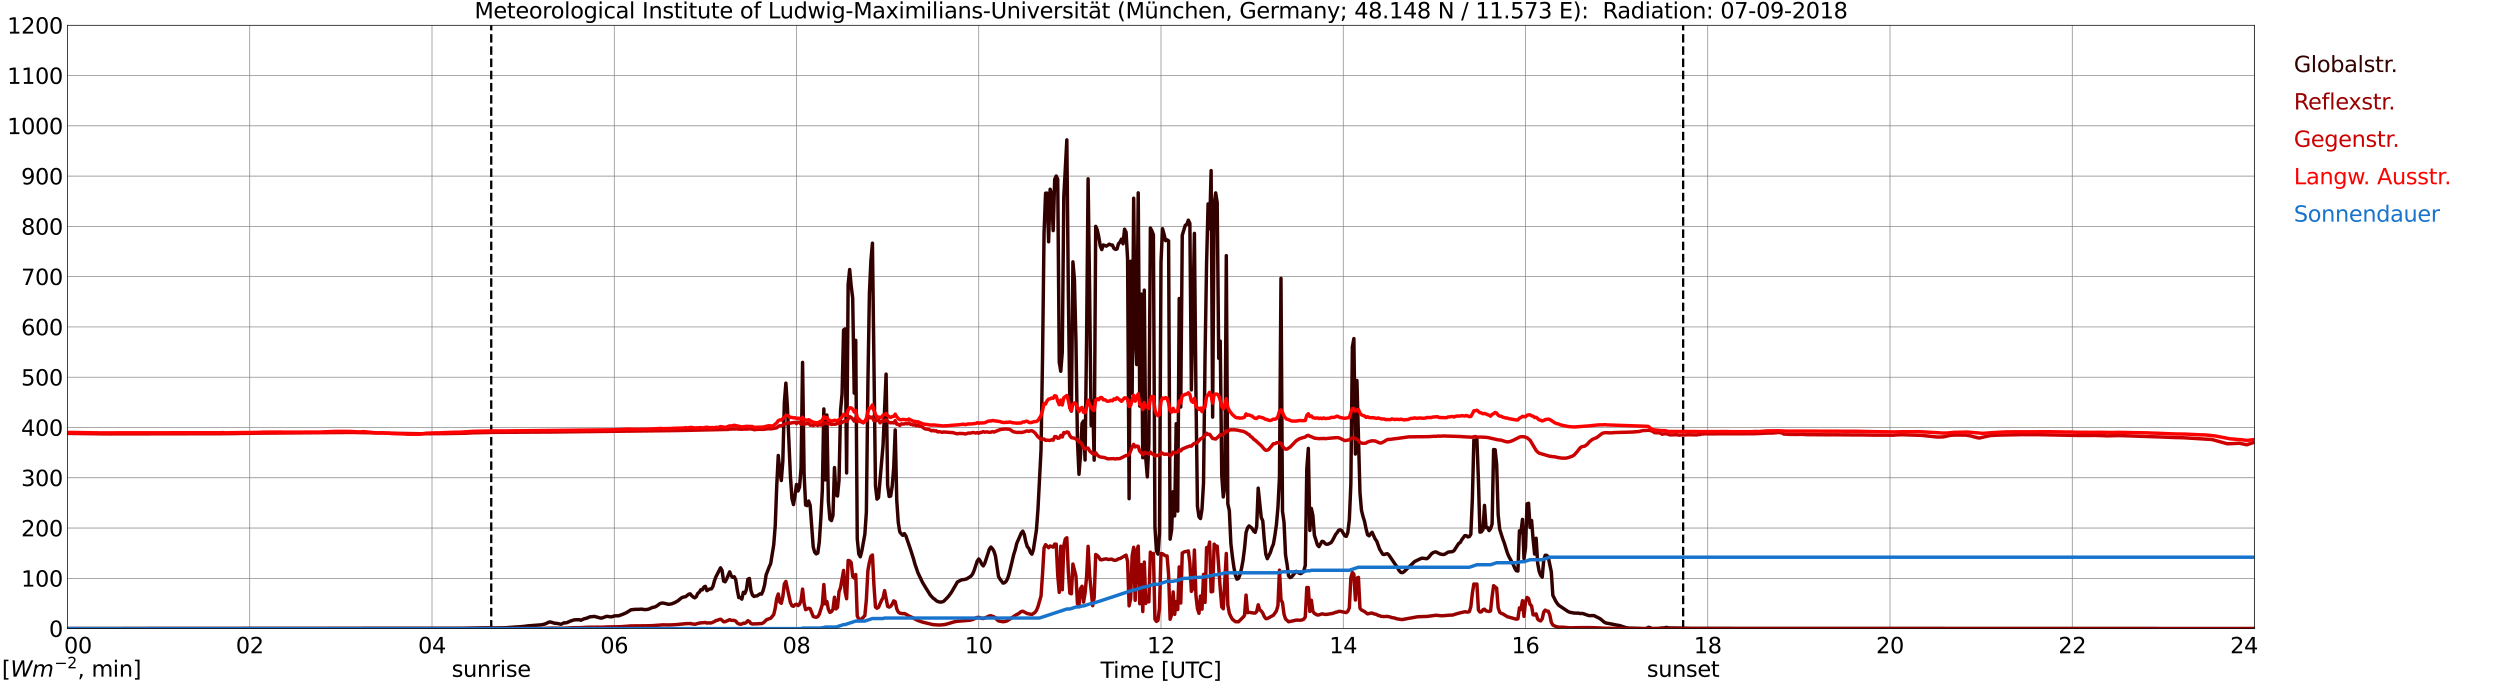 <?xml version="1.0" encoding="utf-8" standalone="no"?>
<!DOCTYPE svg PUBLIC "-//W3C//DTD SVG 1.1//EN"
  "http://www.w3.org/Graphics/SVG/1.1/DTD/svg11.dtd">
<svg xmlns:xlink="http://www.w3.org/1999/xlink" width="1085.4pt" height="296.64pt" viewBox="0 0 1085.4 296.64" xmlns="http://www.w3.org/2000/svg" version="1.1">
 <defs>
  <style type="text/css">*{stroke-linejoin: round; stroke-linecap: butt}</style>
 </defs>
 <g id="figure_1">
  <g id="patch_1">
   <path d="M 0 296.64 
L 1085.4 296.64 
L 1085.4 0 
L 0 0 
z
" style="fill: #ffffff"/>
  </g>
  <g id="axes_1">
   <g id="patch_2">
    <path d="M 29.306 272.909 
L 978.814 272.909 
L 978.814 10.976 
L 29.306 10.976 
z
" style="fill: #ffffff"/>
   </g>
   <g id="patch_3">
    <path d="M 978.814 272.909 
L 978.814 272.909 
L 978.814 10.976 
L 978.814 10.976 
z
" clip-path="url(#p6f230f942d)" style="fill: #d3d3d3; opacity: 0.25; stroke: #d3d3d3; stroke-linejoin: miter"/>
   </g>
   <g id="matplotlib.axis_1">
    <g id="xtick_1">
     <g id="line2d_1">
      <path d="M 29.306 272.909 
L 29.306 10.976 
" clip-path="url(#p6f230f942d)" style="fill: none; stroke: #808080; stroke-width: 0.3; stroke-linecap: square"/>
     </g>
     <g id="line2d_2"/>
     <g id="text_1">
      <!--    00 -->
      <g transform="translate(18.733 283.627) scale(0.095 -0.095)">
       <defs>
        <path id="DejaVuSans-20" transform="scale(0.016)"/>
        <path id="DejaVuSans-30" d="M 2034 4250 
Q 1547 4250 1301 3770 
Q 1056 3291 1056 2328 
Q 1056 1369 1301 889 
Q 1547 409 2034 409 
Q 2525 409 2770 889 
Q 3016 1369 3016 2328 
Q 3016 3291 2770 3770 
Q 2525 4250 2034 4250 
z
M 2034 4750 
Q 2819 4750 3233 4129 
Q 3647 3509 3647 2328 
Q 3647 1150 3233 529 
Q 2819 -91 2034 -91 
Q 1250 -91 836 529 
Q 422 1150 422 2328 
Q 422 3509 836 4129 
Q 1250 4750 2034 4750 
z
" transform="scale(0.016)"/>
       </defs>
       <use xlink:href="#DejaVuSans-20"/>
       <use xlink:href="#DejaVuSans-20" transform="translate(31.787 0)"/>
       <use xlink:href="#DejaVuSans-20" transform="translate(63.574 0)"/>
       <use xlink:href="#DejaVuSans-30" transform="translate(95.361 0)"/>
       <use xlink:href="#DejaVuSans-30" transform="translate(158.984 0)"/>
      </g>
     </g>
    </g>
    <g id="xtick_2">
     <g id="line2d_3">
      <path d="M 108.431 272.909 
L 108.431 10.976 
" clip-path="url(#p6f230f942d)" style="fill: none; stroke: #808080; stroke-width: 0.3; stroke-linecap: square"/>
     </g>
     <g id="line2d_4"/>
     <g id="text_2">
      <!-- 02 -->
      <g transform="translate(102.387 283.627) scale(0.095 -0.095)">
       <defs>
        <path id="DejaVuSans-32" d="M 1228 531 
L 3431 531 
L 3431 0 
L 469 0 
L 469 531 
Q 828 903 1448 1529 
Q 2069 2156 2228 2338 
Q 2531 2678 2651 2914 
Q 2772 3150 2772 3378 
Q 2772 3750 2511 3984 
Q 2250 4219 1831 4219 
Q 1534 4219 1204 4116 
Q 875 4013 500 3803 
L 500 4441 
Q 881 4594 1212 4672 
Q 1544 4750 1819 4750 
Q 2544 4750 2975 4387 
Q 3406 4025 3406 3419 
Q 3406 3131 3298 2873 
Q 3191 2616 2906 2266 
Q 2828 2175 2409 1742 
Q 1991 1309 1228 531 
z
" transform="scale(0.016)"/>
       </defs>
       <use xlink:href="#DejaVuSans-30"/>
       <use xlink:href="#DejaVuSans-32" transform="translate(63.623 0)"/>
      </g>
     </g>
    </g>
    <g id="xtick_3">
     <g id="line2d_5">
      <path d="M 187.557 272.909 
L 187.557 10.976 
" clip-path="url(#p6f230f942d)" style="fill: none; stroke: #808080; stroke-width: 0.3; stroke-linecap: square"/>
     </g>
     <g id="line2d_6"/>
     <g id="text_3">
      <!-- 04 -->
      <g transform="translate(181.513 283.627) scale(0.095 -0.095)">
       <defs>
        <path id="DejaVuSans-34" d="M 2419 4116 
L 825 1625 
L 2419 1625 
L 2419 4116 
z
M 2253 4666 
L 3047 4666 
L 3047 1625 
L 3713 1625 
L 3713 1100 
L 3047 1100 
L 3047 0 
L 2419 0 
L 2419 1100 
L 313 1100 
L 313 1709 
L 2253 4666 
z
" transform="scale(0.016)"/>
       </defs>
       <use xlink:href="#DejaVuSans-30"/>
       <use xlink:href="#DejaVuSans-34" transform="translate(63.623 0)"/>
      </g>
     </g>
    </g>
    <g id="xtick_4">
     <g id="line2d_7">
      <path d="M 266.683 272.909 
L 266.683 10.976 
" clip-path="url(#p6f230f942d)" style="fill: none; stroke: #808080; stroke-width: 0.3; stroke-linecap: square"/>
     </g>
     <g id="line2d_8"/>
     <g id="text_4">
      <!-- 06 -->
      <g transform="translate(260.638 283.627) scale(0.095 -0.095)">
       <defs>
        <path id="DejaVuSans-36" d="M 2113 2584 
Q 1688 2584 1439 2293 
Q 1191 2003 1191 1497 
Q 1191 994 1439 701 
Q 1688 409 2113 409 
Q 2538 409 2786 701 
Q 3034 994 3034 1497 
Q 3034 2003 2786 2293 
Q 2538 2584 2113 2584 
z
M 3366 4563 
L 3366 3988 
Q 3128 4100 2886 4159 
Q 2644 4219 2406 4219 
Q 1781 4219 1451 3797 
Q 1122 3375 1075 2522 
Q 1259 2794 1537 2939 
Q 1816 3084 2150 3084 
Q 2853 3084 3261 2657 
Q 3669 2231 3669 1497 
Q 3669 778 3244 343 
Q 2819 -91 2113 -91 
Q 1303 -91 875 529 
Q 447 1150 447 2328 
Q 447 3434 972 4092 
Q 1497 4750 2381 4750 
Q 2619 4750 2861 4703 
Q 3103 4656 3366 4563 
z
" transform="scale(0.016)"/>
       </defs>
       <use xlink:href="#DejaVuSans-30"/>
       <use xlink:href="#DejaVuSans-36" transform="translate(63.623 0)"/>
      </g>
     </g>
    </g>
    <g id="xtick_5">
     <g id="line2d_9">
      <path d="M 345.808 272.909 
L 345.808 10.976 
" clip-path="url(#p6f230f942d)" style="fill: none; stroke: #808080; stroke-width: 0.3; stroke-linecap: square"/>
     </g>
     <g id="line2d_10"/>
     <g id="text_5">
      <!-- 08 -->
      <g transform="translate(339.764 283.627) scale(0.095 -0.095)">
       <defs>
        <path id="DejaVuSans-38" d="M 2034 2216 
Q 1584 2216 1326 1975 
Q 1069 1734 1069 1313 
Q 1069 891 1326 650 
Q 1584 409 2034 409 
Q 2484 409 2743 651 
Q 3003 894 3003 1313 
Q 3003 1734 2745 1975 
Q 2488 2216 2034 2216 
z
M 1403 2484 
Q 997 2584 770 2862 
Q 544 3141 544 3541 
Q 544 4100 942 4425 
Q 1341 4750 2034 4750 
Q 2731 4750 3128 4425 
Q 3525 4100 3525 3541 
Q 3525 3141 3298 2862 
Q 3072 2584 2669 2484 
Q 3125 2378 3379 2068 
Q 3634 1759 3634 1313 
Q 3634 634 3220 271 
Q 2806 -91 2034 -91 
Q 1263 -91 848 271 
Q 434 634 434 1313 
Q 434 1759 690 2068 
Q 947 2378 1403 2484 
z
M 1172 3481 
Q 1172 3119 1398 2916 
Q 1625 2713 2034 2713 
Q 2441 2713 2670 2916 
Q 2900 3119 2900 3481 
Q 2900 3844 2670 4047 
Q 2441 4250 2034 4250 
Q 1625 4250 1398 4047 
Q 1172 3844 1172 3481 
z
" transform="scale(0.016)"/>
       </defs>
       <use xlink:href="#DejaVuSans-30"/>
       <use xlink:href="#DejaVuSans-38" transform="translate(63.623 0)"/>
      </g>
     </g>
    </g>
    <g id="xtick_6">
     <g id="line2d_11">
      <path d="M 424.934 272.909 
L 424.934 10.976 
" clip-path="url(#p6f230f942d)" style="fill: none; stroke: #808080; stroke-width: 0.3; stroke-linecap: square"/>
     </g>
     <g id="line2d_12"/>
     <g id="text_6">
      <!-- 10 -->
      <g transform="translate(418.89 283.627) scale(0.095 -0.095)">
       <defs>
        <path id="DejaVuSans-31" d="M 794 531 
L 1825 531 
L 1825 4091 
L 703 3866 
L 703 4441 
L 1819 4666 
L 2450 4666 
L 2450 531 
L 3481 531 
L 3481 0 
L 794 0 
L 794 531 
z
" transform="scale(0.016)"/>
       </defs>
       <use xlink:href="#DejaVuSans-31"/>
       <use xlink:href="#DejaVuSans-30" transform="translate(63.623 0)"/>
      </g>
     </g>
    </g>
    <g id="xtick_7">
     <g id="line2d_13">
      <path d="M 504.06 272.909 
L 504.06 10.976 
" clip-path="url(#p6f230f942d)" style="fill: none; stroke: #808080; stroke-width: 0.3; stroke-linecap: square"/>
     </g>
     <g id="line2d_14"/>
     <g id="text_7">
      <!-- 12 -->
      <g transform="translate(498.015 283.627) scale(0.095 -0.095)">
       <use xlink:href="#DejaVuSans-31"/>
       <use xlink:href="#DejaVuSans-32" transform="translate(63.623 0)"/>
      </g>
     </g>
    </g>
    <g id="xtick_8">
     <g id="line2d_15">
      <path d="M 583.185 272.909 
L 583.185 10.976 
" clip-path="url(#p6f230f942d)" style="fill: none; stroke: #808080; stroke-width: 0.3; stroke-linecap: square"/>
     </g>
     <g id="line2d_16"/>
     <g id="text_8">
      <!-- 14 -->
      <g transform="translate(577.141 283.627) scale(0.095 -0.095)">
       <use xlink:href="#DejaVuSans-31"/>
       <use xlink:href="#DejaVuSans-34" transform="translate(63.623 0)"/>
      </g>
     </g>
    </g>
    <g id="xtick_9">
     <g id="line2d_17">
      <path d="M 662.311 272.909 
L 662.311 10.976 
" clip-path="url(#p6f230f942d)" style="fill: none; stroke: #808080; stroke-width: 0.3; stroke-linecap: square"/>
     </g>
     <g id="line2d_18"/>
     <g id="text_9">
      <!-- 16 -->
      <g transform="translate(656.267 283.627) scale(0.095 -0.095)">
       <use xlink:href="#DejaVuSans-31"/>
       <use xlink:href="#DejaVuSans-36" transform="translate(63.623 0)"/>
      </g>
     </g>
    </g>
    <g id="xtick_10">
     <g id="line2d_19">
      <path d="M 741.437 272.909 
L 741.437 10.976 
" clip-path="url(#p6f230f942d)" style="fill: none; stroke: #808080; stroke-width: 0.3; stroke-linecap: square"/>
     </g>
     <g id="line2d_20"/>
     <g id="text_10">
      <!-- 18 -->
      <g transform="translate(735.392 283.627) scale(0.095 -0.095)">
       <use xlink:href="#DejaVuSans-31"/>
       <use xlink:href="#DejaVuSans-38" transform="translate(63.623 0)"/>
      </g>
     </g>
    </g>
    <g id="xtick_11">
     <g id="line2d_21">
      <path d="M 820.562 272.909 
L 820.562 10.976 
" clip-path="url(#p6f230f942d)" style="fill: none; stroke: #808080; stroke-width: 0.3; stroke-linecap: square"/>
     </g>
     <g id="line2d_22"/>
     <g id="text_11">
      <!-- 20 -->
      <g transform="translate(814.518 283.627) scale(0.095 -0.095)">
       <use xlink:href="#DejaVuSans-32"/>
       <use xlink:href="#DejaVuSans-30" transform="translate(63.623 0)"/>
      </g>
     </g>
    </g>
    <g id="xtick_12">
     <g id="line2d_23">
      <path d="M 899.688 272.909 
L 899.688 10.976 
" clip-path="url(#p6f230f942d)" style="fill: none; stroke: #808080; stroke-width: 0.3; stroke-linecap: square"/>
     </g>
     <g id="line2d_24"/>
     <g id="text_12">
      <!-- 22 -->
      <g transform="translate(893.644 283.627) scale(0.095 -0.095)">
       <use xlink:href="#DejaVuSans-32"/>
       <use xlink:href="#DejaVuSans-32" transform="translate(63.623 0)"/>
      </g>
     </g>
    </g>
    <g id="xtick_13">
     <g id="line2d_25">
      <path d="M 978.814 272.909 
L 978.814 10.976 
" clip-path="url(#p6f230f942d)" style="fill: none; stroke: #808080; stroke-width: 0.3; stroke-linecap: square"/>
     </g>
     <g id="line2d_26"/>
     <g id="text_13">
      <!-- 24    -->
      <g transform="translate(968.241 283.627) scale(0.095 -0.095)">
       <use xlink:href="#DejaVuSans-32"/>
       <use xlink:href="#DejaVuSans-34" transform="translate(63.623 0)"/>
       <use xlink:href="#DejaVuSans-20" transform="translate(127.246 0)"/>
       <use xlink:href="#DejaVuSans-20" transform="translate(159.033 0)"/>
       <use xlink:href="#DejaVuSans-20" transform="translate(190.82 0)"/>
      </g>
     </g>
    </g>
    <g id="text_14">
     <!-- Time [UTC] -->
     <g transform="translate(477.806 294.322) scale(0.095 -0.095)">
      <defs>
       <path id="DejaVuSans-54" d="M -19 4666 
L 3928 4666 
L 3928 4134 
L 2272 4134 
L 2272 0 
L 1638 0 
L 1638 4134 
L -19 4134 
L -19 4666 
z
" transform="scale(0.016)"/>
       <path id="DejaVuSans-69" d="M 603 3500 
L 1178 3500 
L 1178 0 
L 603 0 
L 603 3500 
z
M 603 4863 
L 1178 4863 
L 1178 4134 
L 603 4134 
L 603 4863 
z
" transform="scale(0.016)"/>
       <path id="DejaVuSans-6d" d="M 3328 2828 
Q 3544 3216 3844 3400 
Q 4144 3584 4550 3584 
Q 5097 3584 5394 3201 
Q 5691 2819 5691 2113 
L 5691 0 
L 5113 0 
L 5113 2094 
Q 5113 2597 4934 2840 
Q 4756 3084 4391 3084 
Q 3944 3084 3684 2787 
Q 3425 2491 3425 1978 
L 3425 0 
L 2847 0 
L 2847 2094 
Q 2847 2600 2669 2842 
Q 2491 3084 2119 3084 
Q 1678 3084 1418 2786 
Q 1159 2488 1159 1978 
L 1159 0 
L 581 0 
L 581 3500 
L 1159 3500 
L 1159 2956 
Q 1356 3278 1631 3431 
Q 1906 3584 2284 3584 
Q 2666 3584 2933 3390 
Q 3200 3197 3328 2828 
z
" transform="scale(0.016)"/>
       <path id="DejaVuSans-65" d="M 3597 1894 
L 3597 1613 
L 953 1613 
Q 991 1019 1311 708 
Q 1631 397 2203 397 
Q 2534 397 2845 478 
Q 3156 559 3463 722 
L 3463 178 
Q 3153 47 2828 -22 
Q 2503 -91 2169 -91 
Q 1331 -91 842 396 
Q 353 884 353 1716 
Q 353 2575 817 3079 
Q 1281 3584 2069 3584 
Q 2775 3584 3186 3129 
Q 3597 2675 3597 1894 
z
M 3022 2063 
Q 3016 2534 2758 2815 
Q 2500 3097 2075 3097 
Q 1594 3097 1305 2825 
Q 1016 2553 972 2059 
L 3022 2063 
z
" transform="scale(0.016)"/>
       <path id="DejaVuSans-5b" d="M 550 4863 
L 1875 4863 
L 1875 4416 
L 1125 4416 
L 1125 -397 
L 1875 -397 
L 1875 -844 
L 550 -844 
L 550 4863 
z
" transform="scale(0.016)"/>
       <path id="DejaVuSans-55" d="M 556 4666 
L 1191 4666 
L 1191 1831 
Q 1191 1081 1462 751 
Q 1734 422 2344 422 
Q 2950 422 3222 751 
Q 3494 1081 3494 1831 
L 3494 4666 
L 4128 4666 
L 4128 1753 
Q 4128 841 3676 375 
Q 3225 -91 2344 -91 
Q 1459 -91 1007 375 
Q 556 841 556 1753 
L 556 4666 
z
" transform="scale(0.016)"/>
       <path id="DejaVuSans-43" d="M 4122 4306 
L 4122 3641 
Q 3803 3938 3442 4084 
Q 3081 4231 2675 4231 
Q 1875 4231 1450 3742 
Q 1025 3253 1025 2328 
Q 1025 1406 1450 917 
Q 1875 428 2675 428 
Q 3081 428 3442 575 
Q 3803 722 4122 1019 
L 4122 359 
Q 3791 134 3420 21 
Q 3050 -91 2638 -91 
Q 1578 -91 968 557 
Q 359 1206 359 2328 
Q 359 3453 968 4101 
Q 1578 4750 2638 4750 
Q 3056 4750 3426 4639 
Q 3797 4528 4122 4306 
z
" transform="scale(0.016)"/>
       <path id="DejaVuSans-5d" d="M 1947 4863 
L 1947 -844 
L 622 -844 
L 622 -397 
L 1369 -397 
L 1369 4416 
L 622 4416 
L 622 4863 
L 1947 4863 
z
" transform="scale(0.016)"/>
      </defs>
      <use xlink:href="#DejaVuSans-54"/>
      <use xlink:href="#DejaVuSans-69" transform="translate(57.959 0)"/>
      <use xlink:href="#DejaVuSans-6d" transform="translate(85.742 0)"/>
      <use xlink:href="#DejaVuSans-65" transform="translate(183.154 0)"/>
      <use xlink:href="#DejaVuSans-20" transform="translate(244.678 0)"/>
      <use xlink:href="#DejaVuSans-5b" transform="translate(276.465 0)"/>
      <use xlink:href="#DejaVuSans-55" transform="translate(315.479 0)"/>
      <use xlink:href="#DejaVuSans-54" transform="translate(388.672 0)"/>
      <use xlink:href="#DejaVuSans-43" transform="translate(443.881 0)"/>
      <use xlink:href="#DejaVuSans-5d" transform="translate(513.705 0)"/>
     </g>
    </g>
   </g>
   <g id="matplotlib.axis_2">
    <g id="ytick_1">
     <g id="line2d_27">
      <path d="M 29.306 272.909 
L 978.814 272.909 
" clip-path="url(#p6f230f942d)" style="fill: none; stroke: #808080; stroke-width: 0.3; stroke-linecap: square"/>
     </g>
     <g id="line2d_28"/>
     <g id="text_15">
      <!-- 0 -->
      <g transform="translate(21.261 276.518) scale(0.095 -0.095)">
       <use xlink:href="#DejaVuSans-30"/>
      </g>
     </g>
    </g>
    <g id="ytick_2">
     <g id="line2d_29">
      <path d="M 29.306 251.081 
L 978.814 251.081 
" clip-path="url(#p6f230f942d)" style="fill: none; stroke: #808080; stroke-width: 0.3; stroke-linecap: square"/>
     </g>
     <g id="line2d_30"/>
     <g id="text_16">
      <!-- 100 -->
      <g transform="translate(9.173 254.69) scale(0.095 -0.095)">
       <use xlink:href="#DejaVuSans-31"/>
       <use xlink:href="#DejaVuSans-30" transform="translate(63.623 0)"/>
       <use xlink:href="#DejaVuSans-30" transform="translate(127.246 0)"/>
      </g>
     </g>
    </g>
    <g id="ytick_3">
     <g id="line2d_31">
      <path d="M 29.306 229.253 
L 978.814 229.253 
" clip-path="url(#p6f230f942d)" style="fill: none; stroke: #808080; stroke-width: 0.3; stroke-linecap: square"/>
     </g>
     <g id="line2d_32"/>
     <g id="text_17">
      <!-- 200 -->
      <g transform="translate(9.173 232.863) scale(0.095 -0.095)">
       <use xlink:href="#DejaVuSans-32"/>
       <use xlink:href="#DejaVuSans-30" transform="translate(63.623 0)"/>
       <use xlink:href="#DejaVuSans-30" transform="translate(127.246 0)"/>
      </g>
     </g>
    </g>
    <g id="ytick_4">
     <g id="line2d_33">
      <path d="M 29.306 207.426 
L 978.814 207.426 
" clip-path="url(#p6f230f942d)" style="fill: none; stroke: #808080; stroke-width: 0.3; stroke-linecap: square"/>
     </g>
     <g id="line2d_34"/>
     <g id="text_18">
      <!-- 300 -->
      <g transform="translate(9.173 211.035) scale(0.095 -0.095)">
       <defs>
        <path id="DejaVuSans-33" d="M 2597 2516 
Q 3050 2419 3304 2112 
Q 3559 1806 3559 1356 
Q 3559 666 3084 287 
Q 2609 -91 1734 -91 
Q 1441 -91 1130 -33 
Q 819 25 488 141 
L 488 750 
Q 750 597 1062 519 
Q 1375 441 1716 441 
Q 2309 441 2620 675 
Q 2931 909 2931 1356 
Q 2931 1769 2642 2001 
Q 2353 2234 1838 2234 
L 1294 2234 
L 1294 2753 
L 1863 2753 
Q 2328 2753 2575 2939 
Q 2822 3125 2822 3475 
Q 2822 3834 2567 4026 
Q 2313 4219 1838 4219 
Q 1578 4219 1281 4162 
Q 984 4106 628 3988 
L 628 4550 
Q 988 4650 1302 4700 
Q 1616 4750 1894 4750 
Q 2613 4750 3031 4423 
Q 3450 4097 3450 3541 
Q 3450 3153 3228 2886 
Q 3006 2619 2597 2516 
z
" transform="scale(0.016)"/>
       </defs>
       <use xlink:href="#DejaVuSans-33"/>
       <use xlink:href="#DejaVuSans-30" transform="translate(63.623 0)"/>
       <use xlink:href="#DejaVuSans-30" transform="translate(127.246 0)"/>
      </g>
     </g>
    </g>
    <g id="ytick_5">
     <g id="line2d_35">
      <path d="M 29.306 185.598 
L 978.814 185.598 
" clip-path="url(#p6f230f942d)" style="fill: none; stroke: #808080; stroke-width: 0.3; stroke-linecap: square"/>
     </g>
     <g id="line2d_36"/>
     <g id="text_19">
      <!-- 400 -->
      <g transform="translate(9.173 189.207) scale(0.095 -0.095)">
       <use xlink:href="#DejaVuSans-34"/>
       <use xlink:href="#DejaVuSans-30" transform="translate(63.623 0)"/>
       <use xlink:href="#DejaVuSans-30" transform="translate(127.246 0)"/>
      </g>
     </g>
    </g>
    <g id="ytick_6">
     <g id="line2d_37">
      <path d="M 29.306 163.77 
L 978.814 163.77 
" clip-path="url(#p6f230f942d)" style="fill: none; stroke: #808080; stroke-width: 0.3; stroke-linecap: square"/>
     </g>
     <g id="line2d_38"/>
     <g id="text_20">
      <!-- 500 -->
      <g transform="translate(9.173 167.379) scale(0.095 -0.095)">
       <defs>
        <path id="DejaVuSans-35" d="M 691 4666 
L 3169 4666 
L 3169 4134 
L 1269 4134 
L 1269 2991 
Q 1406 3038 1543 3061 
Q 1681 3084 1819 3084 
Q 2600 3084 3056 2656 
Q 3513 2228 3513 1497 
Q 3513 744 3044 326 
Q 2575 -91 1722 -91 
Q 1428 -91 1123 -41 
Q 819 9 494 109 
L 494 744 
Q 775 591 1075 516 
Q 1375 441 1709 441 
Q 2250 441 2565 725 
Q 2881 1009 2881 1497 
Q 2881 1984 2565 2268 
Q 2250 2553 1709 2553 
Q 1456 2553 1204 2497 
Q 953 2441 691 2322 
L 691 4666 
z
" transform="scale(0.016)"/>
       </defs>
       <use xlink:href="#DejaVuSans-35"/>
       <use xlink:href="#DejaVuSans-30" transform="translate(63.623 0)"/>
       <use xlink:href="#DejaVuSans-30" transform="translate(127.246 0)"/>
      </g>
     </g>
    </g>
    <g id="ytick_7">
     <g id="line2d_39">
      <path d="M 29.306 141.942 
L 978.814 141.942 
" clip-path="url(#p6f230f942d)" style="fill: none; stroke: #808080; stroke-width: 0.3; stroke-linecap: square"/>
     </g>
     <g id="line2d_40"/>
     <g id="text_21">
      <!-- 600 -->
      <g transform="translate(9.173 145.551) scale(0.095 -0.095)">
       <use xlink:href="#DejaVuSans-36"/>
       <use xlink:href="#DejaVuSans-30" transform="translate(63.623 0)"/>
       <use xlink:href="#DejaVuSans-30" transform="translate(127.246 0)"/>
      </g>
     </g>
    </g>
    <g id="ytick_8">
     <g id="line2d_41">
      <path d="M 29.306 120.114 
L 978.814 120.114 
" clip-path="url(#p6f230f942d)" style="fill: none; stroke: #808080; stroke-width: 0.3; stroke-linecap: square"/>
     </g>
     <g id="line2d_42"/>
     <g id="text_22">
      <!-- 700 -->
      <g transform="translate(9.173 123.724) scale(0.095 -0.095)">
       <defs>
        <path id="DejaVuSans-37" d="M 525 4666 
L 3525 4666 
L 3525 4397 
L 1831 0 
L 1172 0 
L 2766 4134 
L 525 4134 
L 525 4666 
z
" transform="scale(0.016)"/>
       </defs>
       <use xlink:href="#DejaVuSans-37"/>
       <use xlink:href="#DejaVuSans-30" transform="translate(63.623 0)"/>
       <use xlink:href="#DejaVuSans-30" transform="translate(127.246 0)"/>
      </g>
     </g>
    </g>
    <g id="ytick_9">
     <g id="line2d_43">
      <path d="M 29.306 98.287 
L 978.814 98.287 
" clip-path="url(#p6f230f942d)" style="fill: none; stroke: #808080; stroke-width: 0.3; stroke-linecap: square"/>
     </g>
     <g id="line2d_44"/>
     <g id="text_23">
      <!-- 800 -->
      <g transform="translate(9.173 101.896) scale(0.095 -0.095)">
       <use xlink:href="#DejaVuSans-38"/>
       <use xlink:href="#DejaVuSans-30" transform="translate(63.623 0)"/>
       <use xlink:href="#DejaVuSans-30" transform="translate(127.246 0)"/>
      </g>
     </g>
    </g>
    <g id="ytick_10">
     <g id="line2d_45">
      <path d="M 29.306 76.459 
L 978.814 76.459 
" clip-path="url(#p6f230f942d)" style="fill: none; stroke: #808080; stroke-width: 0.3; stroke-linecap: square"/>
     </g>
     <g id="line2d_46"/>
     <g id="text_24">
      <!-- 900 -->
      <g transform="translate(9.173 80.068) scale(0.095 -0.095)">
       <defs>
        <path id="DejaVuSans-39" d="M 703 97 
L 703 672 
Q 941 559 1184 500 
Q 1428 441 1663 441 
Q 2288 441 2617 861 
Q 2947 1281 2994 2138 
Q 2813 1869 2534 1725 
Q 2256 1581 1919 1581 
Q 1219 1581 811 2004 
Q 403 2428 403 3163 
Q 403 3881 828 4315 
Q 1253 4750 1959 4750 
Q 2769 4750 3195 4129 
Q 3622 3509 3622 2328 
Q 3622 1225 3098 567 
Q 2575 -91 1691 -91 
Q 1453 -91 1209 -44 
Q 966 3 703 97 
z
M 1959 2075 
Q 2384 2075 2632 2365 
Q 2881 2656 2881 3163 
Q 2881 3666 2632 3958 
Q 2384 4250 1959 4250 
Q 1534 4250 1286 3958 
Q 1038 3666 1038 3163 
Q 1038 2656 1286 2365 
Q 1534 2075 1959 2075 
z
" transform="scale(0.016)"/>
       </defs>
       <use xlink:href="#DejaVuSans-39"/>
       <use xlink:href="#DejaVuSans-30" transform="translate(63.623 0)"/>
       <use xlink:href="#DejaVuSans-30" transform="translate(127.246 0)"/>
      </g>
     </g>
    </g>
    <g id="ytick_11">
     <g id="line2d_47">
      <path d="M 29.306 54.631 
L 978.814 54.631 
" clip-path="url(#p6f230f942d)" style="fill: none; stroke: #808080; stroke-width: 0.3; stroke-linecap: square"/>
     </g>
     <g id="line2d_48"/>
     <g id="text_25">
      <!-- 1000 -->
      <g transform="translate(3.128 58.24) scale(0.095 -0.095)">
       <use xlink:href="#DejaVuSans-31"/>
       <use xlink:href="#DejaVuSans-30" transform="translate(63.623 0)"/>
       <use xlink:href="#DejaVuSans-30" transform="translate(127.246 0)"/>
       <use xlink:href="#DejaVuSans-30" transform="translate(190.869 0)"/>
      </g>
     </g>
    </g>
    <g id="ytick_12">
     <g id="line2d_49">
      <path d="M 29.306 32.803 
L 978.814 32.803 
" clip-path="url(#p6f230f942d)" style="fill: none; stroke: #808080; stroke-width: 0.3; stroke-linecap: square"/>
     </g>
     <g id="line2d_50"/>
     <g id="text_26">
      <!-- 1100 -->
      <g transform="translate(3.128 36.413) scale(0.095 -0.095)">
       <use xlink:href="#DejaVuSans-31"/>
       <use xlink:href="#DejaVuSans-31" transform="translate(63.623 0)"/>
       <use xlink:href="#DejaVuSans-30" transform="translate(127.246 0)"/>
       <use xlink:href="#DejaVuSans-30" transform="translate(190.869 0)"/>
      </g>
     </g>
    </g>
    <g id="ytick_13">
     <g id="line2d_51">
      <path d="M 29.306 10.976 
L 978.814 10.976 
" clip-path="url(#p6f230f942d)" style="fill: none; stroke: #808080; stroke-width: 0.3; stroke-linecap: square"/>
     </g>
     <g id="line2d_52"/>
     <g id="text_27">
      <!-- 1200 -->
      <g transform="translate(3.128 14.585) scale(0.095 -0.095)">
       <use xlink:href="#DejaVuSans-31"/>
       <use xlink:href="#DejaVuSans-32" transform="translate(63.623 0)"/>
       <use xlink:href="#DejaVuSans-30" transform="translate(127.246 0)"/>
       <use xlink:href="#DejaVuSans-30" transform="translate(190.869 0)"/>
      </g>
     </g>
    </g>
   </g>
   <g id="line2d_53">
    <path d="M 213.273 272.909 
L 213.273 10.976 
" clip-path="url(#p6f230f942d)" style="fill: none; stroke-dasharray: 3.7,1.6; stroke-dashoffset: 0; stroke: #000000"/>
   </g>
   <g id="line2d_54">
    <path d="M 730.755 272.909 
L 730.755 10.976 
" clip-path="url(#p6f230f942d)" style="fill: none; stroke-dasharray: 3.7,1.6; stroke-dashoffset: 0; stroke: #000000"/>
   </g>
   <g id="line2d_55">
    <path d="M 29.306 272.909 
L 200.745 272.813 
L 210.635 272.579 
L 215.251 272.643 
L 219.207 272.557 
L 223.823 272.219 
L 225.801 272.114 
L 227.779 271.924 
L 229.098 271.734 
L 235.033 271.267 
L 236.351 270.992 
L 237.011 270.761 
L 238.329 270.084 
L 238.989 270.041 
L 240.967 270.634 
L 241.626 270.613 
L 243.604 271.036 
L 244.923 270.379 
L 245.583 270.442 
L 246.242 270.274 
L 247.561 269.683 
L 248.88 269.237 
L 249.539 269.089 
L 250.858 269.069 
L 251.517 269.026 
L 252.176 269.301 
L 253.495 268.687 
L 254.814 268.349 
L 256.133 267.799 
L 258.111 267.631 
L 260.748 268.349 
L 261.408 268.308 
L 263.386 267.568 
L 264.705 267.757 
L 265.364 267.821 
L 266.023 267.672 
L 266.683 267.397 
L 268.661 267.334 
L 270.639 266.594 
L 271.958 266.002 
L 273.936 264.754 
L 275.914 264.542 
L 277.233 264.542 
L 278.552 264.457 
L 279.87 264.669 
L 281.189 264.564 
L 281.849 264.372 
L 283.167 263.78 
L 284.486 263.464 
L 285.145 263.082 
L 286.464 262.111 
L 287.124 261.855 
L 287.783 261.814 
L 289.102 262.067 
L 289.761 262.279 
L 290.42 262.364 
L 291.739 262.13 
L 293.058 261.561 
L 294.377 260.821 
L 295.696 259.699 
L 296.355 259.319 
L 297.674 259.044 
L 298.992 258.007 
L 299.652 257.817 
L 300.311 258.64 
L 300.971 259.19 
L 301.63 259.55 
L 302.289 259.063 
L 302.949 257.625 
L 303.608 257.119 
L 304.267 256.04 
L 304.927 256.104 
L 305.586 254.877 
L 306.246 254.558 
L 306.905 256.442 
L 308.224 255.68 
L 308.883 255.658 
L 309.543 254.558 
L 310.202 252.085 
L 310.861 250.35 
L 312.839 246.521 
L 313.499 247.726 
L 314.158 252.275 
L 314.818 252.592 
L 315.477 251.387 
L 316.796 248.276 
L 317.455 249.99 
L 318.114 250.647 
L 318.774 250.413 
L 319.433 251.725 
L 320.093 256.104 
L 320.752 259.424 
L 321.411 259.445 
L 322.071 260.122 
L 322.73 257.16 
L 323.39 257.625 
L 324.049 255.933 
L 324.708 251.491 
L 325.368 251.153 
L 326.027 256.357 
L 326.686 258.345 
L 327.346 258.959 
L 328.005 258.747 
L 328.665 258.705 
L 329.983 257.817 
L 330.643 257.944 
L 331.302 256.42 
L 331.961 253.925 
L 332.621 249.588 
L 333.94 246.161 
L 334.599 244.681 
L 335.918 236.581 
L 336.577 228.225 
L 337.236 210.691 
L 337.896 197.747 
L 338.555 204.813 
L 339.215 208.619 
L 339.874 200.201 
L 340.533 174.778 
L 341.193 166.339 
L 341.852 176.448 
L 343.171 206.779 
L 343.83 216.445 
L 344.49 219.068 
L 345.149 215.24 
L 345.808 210.333 
L 346.468 213.166 
L 347.127 211.475 
L 347.787 203.184 
L 348.446 157.329 
L 349.105 205.679 
L 349.765 219.28 
L 350.424 219.512 
L 351.083 217.523 
L 351.743 219.426 
L 353.062 237.469 
L 353.721 239.774 
L 354.38 240.473 
L 355.04 240.113 
L 355.699 235.417 
L 356.359 225.222 
L 357.018 212.891 
L 357.677 177.548 
L 358.337 208.366 
L 358.996 180.193 
L 359.655 217.735 
L 360.315 225.433 
L 360.974 226.027 
L 361.634 223.783 
L 362.293 202.992 
L 362.952 214.838 
L 363.612 215.345 
L 364.271 208.471 
L 364.93 178.288 
L 365.59 171.012 
L 366.249 143.285 
L 366.909 142.776 
L 367.568 205.341 
L 368.227 123.487 
L 368.887 117.015 
L 369.546 124.059 
L 370.206 129.431 
L 370.865 170.696 
L 371.524 147.746 
L 372.184 233.852 
L 372.843 240.495 
L 373.502 241.741 
L 374.162 239.268 
L 375.481 231.949 
L 376.14 222.388 
L 376.799 166.952 
L 377.459 127.357 
L 378.118 113.079 
L 378.777 105.573 
L 380.096 210.988 
L 380.756 216.698 
L 381.415 216.021 
L 383.393 193.222 
L 384.712 162.425 
L 385.371 210.608 
L 386.031 215.556 
L 386.69 215.366 
L 387.349 211.136 
L 388.009 203.077 
L 388.668 186.643 
L 389.328 217.121 
L 389.987 226.787 
L 390.646 230.934 
L 391.306 231.779 
L 391.965 232.436 
L 392.624 231.674 
L 393.284 232.626 
L 395.262 238.399 
L 396.581 242.544 
L 397.24 244.915 
L 398.559 248.743 
L 400.537 252.888 
L 401.856 255.089 
L 403.175 257.182 
L 403.834 258.282 
L 405.153 259.74 
L 405.812 260.164 
L 406.471 260.777 
L 407.131 261.137 
L 407.79 261.349 
L 408.45 261.412 
L 409.109 261.305 
L 409.768 261.01 
L 411.087 259.677 
L 411.746 258.959 
L 413.065 257.182 
L 415.703 252.635 
L 417.681 251.662 
L 418.34 251.662 
L 419.659 251.343 
L 420.978 250.52 
L 421.637 250.053 
L 422.297 249.165 
L 422.956 247.58 
L 424.275 243.625 
L 424.934 242.693 
L 425.593 243.581 
L 426.253 244.956 
L 426.912 245.696 
L 427.572 244.491 
L 429.55 238.421 
L 430.209 237.511 
L 430.869 238.209 
L 431.528 239.309 
L 432.187 241.403 
L 433.506 250.265 
L 434.165 251.45 
L 435.484 253.163 
L 436.144 252.993 
L 436.803 252.402 
L 437.462 251.197 
L 438.122 249.082 
L 439.44 243.625 
L 440.1 240.789 
L 440.759 238.737 
L 441.419 235.967 
L 443.397 231.377 
L 444.056 230.596 
L 444.716 232.097 
L 445.375 235.269 
L 446.034 237.384 
L 446.694 238.104 
L 447.353 239.796 
L 448.012 240.599 
L 448.672 238.611 
L 449.991 229.96 
L 450.65 221.013 
L 451.969 195.42 
L 452.628 155.15 
L 453.287 100.939 
L 453.947 83.872 
L 454.606 83.85 
L 455.266 104.979 
L 455.925 82.158 
L 456.584 83.976 
L 457.244 100.116 
L 457.903 77.884 
L 458.563 76.426 
L 459.222 77.821 
L 459.881 157.202 
L 460.541 161.199 
L 461.2 152.843 
L 461.859 85.563 
L 463.178 60.732 
L 463.838 127.252 
L 464.497 176.893 
L 465.156 178.48 
L 465.816 113.693 
L 466.475 121.413 
L 467.134 148.233 
L 467.794 191.613 
L 468.453 205.913 
L 469.113 197.431 
L 469.772 183.852 
L 470.431 182.773 
L 471.091 199.714 
L 471.75 147.07 
L 472.409 77.631 
L 473.069 126.025 
L 473.728 184.762 
L 474.388 174.123 
L 475.047 199.777 
L 475.706 98.274 
L 476.366 99.775 
L 477.025 102.716 
L 477.685 106.734 
L 478.344 108.365 
L 479.003 106.354 
L 480.322 106.863 
L 481.641 105.994 
L 482.3 106.332 
L 482.96 106.396 
L 483.619 107.834 
L 484.278 108.258 
L 484.938 108.109 
L 485.597 105.868 
L 486.256 105.128 
L 486.916 103.816 
L 487.575 105.846 
L 488.235 99.503 
L 488.894 100.812 
L 489.553 112.383 
L 490.213 216.508 
L 490.872 113.44 
L 491.532 170.781 
L 492.191 86.05 
L 492.85 144.806 
L 493.51 158.28 
L 494.169 83.723 
L 494.828 176.321 
L 495.488 127.673 
L 496.147 198.742 
L 496.807 125.962 
L 497.466 199.227 
L 498.125 207.054 
L 498.785 192.692 
L 499.444 98.994 
L 500.103 100.221 
L 500.763 101.956 
L 501.422 228.797 
L 502.082 239.202 
L 502.741 240.578 
L 503.4 231.484 
L 504.06 113.758 
L 504.719 99.31 
L 505.379 101.681 
L 506.038 104.492 
L 506.697 104.113 
L 507.357 104.577 
L 508.016 234.084 
L 508.675 230.087 
L 509.335 213.463 
L 509.994 223.995 
L 510.654 183.956 
L 511.313 221.902 
L 511.972 129.599 
L 512.632 176.703 
L 513.291 102.102 
L 514.61 97.789 
L 515.269 97.451 
L 515.929 95.589 
L 516.588 96.984 
L 517.247 169.299 
L 518.566 101.321 
L 519.226 170.294 
L 519.885 219.828 
L 520.544 224.397 
L 521.204 225.139 
L 521.863 221.077 
L 522.522 209.613 
L 523.182 154.895 
L 523.841 114.581 
L 524.501 88.523 
L 525.16 99.291 
L 525.819 74.078 
L 526.479 181.101 
L 527.138 88.715 
L 527.797 83.745 
L 528.457 87.91 
L 529.116 155.552 
L 529.776 148.085 
L 530.435 206.378 
L 531.094 215.746 
L 531.754 211.579 
L 532.413 110.986 
L 533.073 218.73 
L 533.732 221.734 
L 534.391 235.946 
L 535.051 241.656 
L 535.71 246.309 
L 536.369 249.736 
L 537.029 251.45 
L 537.688 251.133 
L 538.348 249.503 
L 539.007 246.86 
L 539.666 243.306 
L 540.326 238.104 
L 540.985 231.187 
L 541.644 229.157 
L 542.304 228.332 
L 543.623 229.432 
L 544.282 230.596 
L 544.941 231.124 
L 545.601 228.544 
L 546.26 211.94 
L 547.579 224.715 
L 548.238 226.09 
L 548.898 234.232 
L 549.557 240.599 
L 550.216 242.566 
L 551.535 239.901 
L 552.195 237.808 
L 552.854 236.264 
L 553.513 232.414 
L 554.173 227.738 
L 554.832 220.252 
L 555.491 207.244 
L 556.151 120.844 
L 556.81 222.009 
L 557.47 226.787 
L 558.129 240.916 
L 558.788 245.041 
L 559.448 250.033 
L 560.107 250.773 
L 560.766 250.476 
L 562.745 248.045 
L 563.404 248.339 
L 564.063 248.89 
L 564.723 249.038 
L 565.382 248.658 
L 566.042 247.938 
L 566.701 245.506 
L 567.36 203.479 
L 568.02 194.68 
L 568.679 230.299 
L 569.338 220.76 
L 569.998 223.742 
L 570.657 232.351 
L 571.976 236.581 
L 572.635 237.321 
L 573.954 235.038 
L 574.613 235.164 
L 575.273 235.946 
L 575.932 236.328 
L 576.592 236.243 
L 577.91 235.566 
L 578.57 234.571 
L 579.889 232.012 
L 580.548 231.229 
L 581.207 230.194 
L 581.867 230.002 
L 582.526 230.404 
L 583.845 232.604 
L 584.504 232.857 
L 585.164 231.209 
L 585.823 225.73 
L 586.482 210.396 
L 587.142 150.623 
L 587.801 147.006 
L 588.46 197.134 
L 589.12 165.195 
L 590.439 213.78 
L 591.098 221.563 
L 591.757 224.207 
L 592.417 226.302 
L 593.076 229.515 
L 593.736 232.161 
L 594.395 232.626 
L 595.054 231.759 
L 595.714 231.102 
L 597.032 234.001 
L 597.692 234.889 
L 599.011 238.484 
L 600.329 240.621 
L 600.989 240.767 
L 601.648 240.495 
L 602.307 240.388 
L 602.967 240.916 
L 606.264 245.781 
L 607.582 247.896 
L 608.242 248.551 
L 608.901 248.615 
L 609.561 248.235 
L 614.176 243.793 
L 616.814 242.525 
L 617.473 242.335 
L 619.451 242.566 
L 620.111 242.143 
L 621.429 240.514 
L 622.089 239.986 
L 622.748 239.711 
L 623.408 239.606 
L 624.726 240.261 
L 625.386 240.578 
L 626.705 240.767 
L 627.364 240.558 
L 628.683 239.711 
L 630.661 239.477 
L 631.32 239.034 
L 633.298 235.946 
L 633.958 235.566 
L 634.617 234.359 
L 635.936 232.582 
L 636.595 232.562 
L 637.255 233.112 
L 637.914 232.964 
L 638.573 231.99 
L 639.233 216.825 
L 639.892 191.022 
L 640.552 191.402 
L 641.211 190.62 
L 641.87 208.493 
L 642.53 231.039 
L 643.189 230.871 
L 643.848 229.939 
L 644.508 219.426 
L 645.167 229.05 
L 645.827 229.05 
L 646.486 230.362 
L 647.145 229.515 
L 647.805 227.507 
L 648.464 195.167 
L 649.123 195.252 
L 649.783 201.554 
L 650.442 223.403 
L 651.102 229.771 
L 652.42 233.916 
L 653.08 235.671 
L 654.399 239.964 
L 655.058 241.551 
L 657.036 245.19 
L 657.695 246.774 
L 658.355 247.792 
L 659.014 247.918 
L 659.674 230.467 
L 660.333 231.336 
L 660.992 225.497 
L 661.652 242.525 
L 662.311 237.934 
L 662.97 218.772 
L 663.63 218.497 
L 664.289 228.967 
L 664.949 225.964 
L 665.608 234.106 
L 666.267 240.558 
L 666.927 233.682 
L 667.586 244.491 
L 668.246 248.067 
L 668.905 249.778 
L 669.564 250.583 
L 670.224 243.201 
L 670.883 241.064 
L 671.542 241.108 
L 672.202 241.953 
L 673.521 248.339 
L 674.18 258.472 
L 675.499 261.096 
L 676.158 262.089 
L 676.817 262.829 
L 680.774 265.494 
L 681.433 265.791 
L 683.411 266.171 
L 685.389 266.212 
L 686.049 266.382 
L 686.708 266.319 
L 687.368 266.424 
L 689.346 267.122 
L 690.005 267.293 
L 691.983 267.249 
L 694.621 268.561 
L 696.599 270.189 
L 697.258 270.486 
L 698.577 270.717 
L 699.896 270.973 
L 701.874 271.374 
L 703.193 271.586 
L 705.83 272.474 
L 707.149 272.706 
L 709.127 272.749 
L 711.765 272.832 
L 713.083 272.909 
L 714.402 272.909 
L 715.062 272.749 
L 715.721 272.367 
L 716.38 272.494 
L 717.04 272.909 
L 720.337 272.854 
L 720.996 272.686 
L 722.315 272.623 
L 723.633 272.389 
L 724.293 272.623 
L 729.568 272.686 
L 732.205 272.769 
L 734.843 272.832 
L 978.154 272.909 
L 978.154 272.909 
" clip-path="url(#p6f230f942d)" style="fill: none; stroke: #330000; stroke-width: 1.5; stroke-linecap: square"/>
   </g>
   <g id="line2d_56">
    <path d="M 29.306 272.909 
L 235.692 272.832 
L 239.648 272.684 
L 244.264 272.769 
L 248.22 272.557 
L 249.539 272.494 
L 252.176 272.494 
L 254.814 272.326 
L 259.43 272.282 
L 261.408 272.304 
L 263.386 272.197 
L 269.32 272.092 
L 271.958 271.903 
L 273.936 271.754 
L 275.914 271.732 
L 280.53 271.691 
L 283.167 271.628 
L 287.783 271.289 
L 289.761 271.331 
L 291.739 271.289 
L 293.717 271.163 
L 297.014 270.844 
L 298.333 270.739 
L 299.652 270.717 
L 301.63 271.056 
L 303.608 270.506 
L 306.246 270.252 
L 306.905 270.527 
L 307.564 270.401 
L 308.224 270.486 
L 308.883 270.42 
L 310.202 269.829 
L 310.861 269.405 
L 311.521 269.301 
L 312.18 268.984 
L 312.839 268.836 
L 313.499 269.301 
L 314.158 269.956 
L 314.818 269.914 
L 316.796 269.047 
L 317.455 269.322 
L 318.774 269.364 
L 319.433 269.639 
L 320.093 270.486 
L 320.752 270.866 
L 321.411 271.014 
L 322.071 270.929 
L 322.73 270.549 
L 323.39 270.613 
L 324.049 270.189 
L 324.708 269.491 
L 325.368 269.851 
L 326.027 270.717 
L 326.686 270.888 
L 328.665 270.844 
L 329.983 270.739 
L 330.643 270.739 
L 331.302 270.464 
L 331.961 269.914 
L 332.621 269.216 
L 333.28 268.855 
L 334.599 268.412 
L 335.918 266.825 
L 336.577 264.034 
L 337.236 259.782 
L 337.896 257.878 
L 338.555 261.412 
L 339.215 261.919 
L 339.874 259.022 
L 340.533 253.521 
L 341.193 252.443 
L 343.171 261.622 
L 343.83 262.977 
L 344.49 263.23 
L 345.149 262.576 
L 345.808 262.342 
L 346.468 262.914 
L 347.127 262.364 
L 347.787 260.67 
L 348.446 255.763 
L 349.105 261.94 
L 349.765 264.691 
L 351.083 264.075 
L 351.743 264.287 
L 353.062 267.629 
L 353.721 267.884 
L 354.38 267.989 
L 355.04 267.736 
L 355.699 266.677 
L 357.018 262.51 
L 357.677 253.777 
L 358.337 262.194 
L 358.996 261.157 
L 359.655 264.606 
L 360.315 265.874 
L 360.974 265.557 
L 361.634 264.542 
L 362.293 259.297 
L 362.952 264.372 
L 363.612 263.717 
L 364.271 256.907 
L 364.93 255.15 
L 366.249 247.663 
L 366.909 256.927 
L 367.568 259.952 
L 368.227 243.328 
L 368.887 243.496 
L 369.546 244.258 
L 370.206 250.265 
L 370.865 250.983 
L 371.524 249.44 
L 372.184 267.461 
L 372.843 268.687 
L 373.502 268.899 
L 374.162 268.646 
L 375.481 267.29 
L 376.14 260.332 
L 376.799 247.748 
L 377.459 244.131 
L 378.118 241.488 
L 378.777 240.957 
L 379.437 254.198 
L 380.096 263.547 
L 380.756 264.075 
L 381.415 263.695 
L 382.734 260.629 
L 383.393 259.528 
L 384.053 256.42 
L 385.371 263.252 
L 386.031 263.591 
L 386.69 263.209 
L 387.349 262.32 
L 388.009 260.882 
L 388.668 261.264 
L 389.328 264.33 
L 389.987 265.706 
L 390.646 266.19 
L 391.965 266.424 
L 392.624 266.382 
L 393.284 266.657 
L 394.603 267.439 
L 395.921 268.011 
L 397.899 269.111 
L 399.218 269.639 
L 400.537 270.104 
L 405.153 271.204 
L 407.79 271.374 
L 409.768 271.204 
L 410.428 271.119 
L 414.384 269.956 
L 415.703 269.724 
L 420.978 269.301 
L 422.297 268.984 
L 424.275 268.074 
L 424.934 268.011 
L 426.253 268.497 
L 426.912 268.539 
L 427.572 268.327 
L 429.55 267.397 
L 430.209 267.334 
L 431.528 267.799 
L 432.187 268.222 
L 432.847 269.026 
L 433.506 269.576 
L 435.484 269.936 
L 436.803 269.724 
L 437.462 269.405 
L 441.419 266.804 
L 442.078 266.509 
L 443.397 265.494 
L 444.056 265.367 
L 446.034 266.402 
L 448.012 266.784 
L 449.331 265.896 
L 449.991 264.985 
L 450.65 263.379 
L 451.969 258.767 
L 452.628 249.143 
L 453.287 237.849 
L 453.947 236.474 
L 455.266 237.808 
L 455.925 237.024 
L 457.244 237.552 
L 457.903 236.221 
L 458.563 236.262 
L 459.222 249.778 
L 459.881 257.202 
L 460.541 237.131 
L 461.2 256.038 
L 461.859 236.939 
L 462.519 233.999 
L 463.178 233.47 
L 463.838 248.403 
L 464.497 257.54 
L 465.156 257.795 
L 465.816 244.893 
L 467.134 250.116 
L 467.794 262.089 
L 468.453 262.765 
L 469.113 255.573 
L 469.772 254.536 
L 470.431 261.412 
L 471.091 257.52 
L 471.75 250.413 
L 472.409 237.194 
L 473.069 249.651 
L 474.388 262.955 
L 475.047 259.465 
L 475.706 240.726 
L 476.366 241.169 
L 477.025 241.868 
L 477.685 242.968 
L 478.344 243.053 
L 479.003 242.841 
L 480.322 242.608 
L 480.981 242.883 
L 481.641 242.904 
L 482.3 242.734 
L 482.96 242.883 
L 483.619 243.243 
L 484.278 243.265 
L 484.938 243.053 
L 485.597 242.588 
L 486.256 242.522 
L 488.894 241.001 
L 489.553 243.729 
L 490.213 263.04 
L 490.872 259.993 
L 491.532 241.317 
L 492.191 237.615 
L 492.85 260.65 
L 493.51 239.181 
L 494.169 237.109 
L 494.828 262.13 
L 495.488 245.146 
L 496.147 265.514 
L 496.807 244.024 
L 497.466 261.982 
L 498.125 258.959 
L 498.785 261.305 
L 499.444 239.711 
L 500.103 240.874 
L 500.763 240.261 
L 501.422 268.855 
L 502.082 269.787 
L 502.741 269.364 
L 503.4 264.075 
L 504.06 240.324 
L 504.719 240.429 
L 506.038 241.361 
L 506.697 241.361 
L 507.357 249.461 
L 508.016 268.855 
L 508.675 266.847 
L 509.335 256.99 
L 509.994 266.721 
L 510.654 261.2 
L 511.313 264.625 
L 511.972 246.139 
L 512.632 261.814 
L 513.291 240.134 
L 513.95 239.711 
L 514.61 239.477 
L 515.269 239.392 
L 515.929 239.181 
L 516.588 244.428 
L 517.247 256.758 
L 517.907 255.51 
L 518.566 238.801 
L 519.226 258.555 
L 519.885 264.287 
L 520.544 266.275 
L 521.204 258.747 
L 521.863 264.479 
L 522.522 249.376 
L 523.182 261.539 
L 523.841 237.722 
L 524.501 238.716 
L 525.16 235.332 
L 525.819 256.948 
L 526.479 256.8 
L 527.138 236.243 
L 527.797 237.046 
L 528.457 237.151 
L 529.776 255.447 
L 530.435 263.527 
L 531.094 264.309 
L 532.413 240.281 
L 533.073 262.702 
L 533.732 266.234 
L 534.391 267.714 
L 535.051 268.855 
L 536.369 269.914 
L 537.688 269.956 
L 539.666 268.011 
L 540.326 267.186 
L 540.985 258.365 
L 541.644 265.981 
L 542.304 265.832 
L 544.282 266.171 
L 544.941 266.171 
L 545.601 265.557 
L 546.26 262.576 
L 546.919 264.732 
L 547.579 265.26 
L 548.238 266.171 
L 548.898 267.692 
L 549.557 268.561 
L 550.216 268.561 
L 552.854 267.1 
L 554.173 265.239 
L 554.832 262.87 
L 555.491 247.536 
L 556.151 260.353 
L 556.81 261.687 
L 557.47 266.699 
L 558.129 268.709 
L 559.448 269.936 
L 560.766 269.68 
L 562.745 269.237 
L 564.723 269.259 
L 565.382 269.111 
L 566.042 268.836 
L 566.701 267.884 
L 567.36 255.086 
L 568.02 255.108 
L 568.679 265.45 
L 569.338 260.587 
L 569.998 265.431 
L 570.657 266.319 
L 571.976 267.037 
L 572.635 266.952 
L 573.954 266.509 
L 575.273 266.74 
L 575.932 266.762 
L 578.57 266.319 
L 579.889 265.852 
L 580.548 265.706 
L 581.207 265.431 
L 581.867 265.431 
L 584.504 265.959 
L 585.164 265.387 
L 585.823 263.929 
L 586.482 250.878 
L 587.142 248.529 
L 587.801 249.291 
L 588.46 260.524 
L 589.12 251.005 
L 589.779 250.666 
L 590.439 264.034 
L 591.098 264.837 
L 592.417 265.514 
L 593.736 266.531 
L 595.054 266.234 
L 595.714 266.149 
L 596.373 266.465 
L 597.692 266.784 
L 598.351 267.207 
L 599.011 267.334 
L 599.67 267.609 
L 600.989 267.692 
L 602.307 267.609 
L 603.626 267.884 
L 604.286 268.137 
L 605.604 268.349 
L 606.264 268.624 
L 608.242 268.962 
L 608.901 268.962 
L 615.495 267.777 
L 618.133 267.672 
L 619.451 267.65 
L 623.408 267.122 
L 626.045 267.354 
L 627.364 267.249 
L 629.342 267.079 
L 630.661 267.037 
L 631.98 266.614 
L 633.298 266.234 
L 635.936 265.599 
L 637.255 265.769 
L 637.914 265.557 
L 638.573 263.462 
L 639.233 257.603 
L 639.892 253.543 
L 640.552 253.648 
L 641.211 253.585 
L 641.87 264.859 
L 642.53 265.725 
L 643.189 265.621 
L 643.848 264.71 
L 644.508 264.479 
L 645.167 265.219 
L 646.486 265.494 
L 647.145 265.219 
L 647.805 259.063 
L 648.464 254.283 
L 649.783 255.342 
L 650.442 263.844 
L 651.102 265.81 
L 651.761 266.297 
L 652.42 266.509 
L 654.399 267.736 
L 658.355 268.836 
L 659.014 268.646 
L 659.674 263.929 
L 660.333 264.584 
L 660.992 260.799 
L 661.652 267.609 
L 662.311 261.283 
L 662.97 259.38 
L 663.63 259.847 
L 664.289 262.427 
L 664.949 263.04 
L 665.608 266.932 
L 666.267 266.996 
L 666.927 266.509 
L 667.586 268.772 
L 668.246 269.322 
L 668.905 269.576 
L 669.564 268.665 
L 670.224 265.747 
L 670.883 264.881 
L 671.542 265.304 
L 672.202 265.367 
L 672.861 266.996 
L 673.521 270.211 
L 674.18 271.352 
L 675.499 272.029 
L 676.817 272.282 
L 678.796 272.326 
L 681.433 272.579 
L 685.389 272.494 
L 687.368 272.472 
L 691.324 272.494 
L 693.961 272.601 
L 696.599 272.745 
L 707.808 272.909 
L 978.154 272.909 
L 978.154 272.909 
" clip-path="url(#p6f230f942d)" style="fill: none; stroke: #990000; stroke-width: 1.5; stroke-linecap: square"/>
   </g>
   <g id="line2d_57">
    <path d="M 29.306 188.154 
L 44.472 188.359 
L 47.768 188.387 
L 95.903 188.302 
L 97.222 188.289 
L 101.838 188.245 
L 104.475 188.176 
L 106.453 188.158 
L 111.069 188.088 
L 152.61 187.748 
L 155.907 187.818 
L 161.841 187.925 
L 183.601 188.326 
L 192.832 188.256 
L 201.404 188.108 
L 202.723 188.069 
L 205.36 187.925 
L 214.592 187.719 
L 235.692 187.599 
L 238.329 187.591 
L 244.264 187.516 
L 293.058 186.945 
L 296.355 186.89 
L 316.136 186.44 
L 316.796 186.292 
L 320.093 186.233 
L 320.752 186.336 
L 321.411 186.301 
L 322.071 186.384 
L 322.73 186.285 
L 324.708 186.281 
L 325.368 186.141 
L 326.027 186.27 
L 326.686 186.266 
L 327.346 186.567 
L 329.324 186.381 
L 331.302 186.403 
L 333.28 186.172 
L 333.94 186.126 
L 334.599 186.215 
L 335.918 186.006 
L 337.236 185.742 
L 337.896 185.126 
L 338.555 184.834 
L 339.215 184.869 
L 340.533 184.1 
L 341.193 184.028 
L 342.512 183.443 
L 343.171 183.742 
L 343.83 183.528 
L 344.49 183.504 
L 345.149 183.328 
L 345.808 183.913 
L 346.468 183.24 
L 347.127 183.293 
L 347.787 184.234 
L 348.446 183.149 
L 349.105 184.236 
L 349.765 183.993 
L 350.424 183.932 
L 351.083 183.649 
L 351.743 184.6 
L 352.402 184.461 
L 353.062 184.792 
L 353.721 184.395 
L 354.38 184.301 
L 355.04 184.742 
L 355.699 184.175 
L 356.359 184.526 
L 357.018 184.356 
L 357.677 183.585 
L 358.337 183.882 
L 358.996 183.299 
L 359.655 184.203 
L 360.315 183.705 
L 360.974 184.297 
L 361.634 184.137 
L 362.293 184.192 
L 362.952 184.129 
L 363.612 183.699 
L 364.271 183.917 
L 364.93 183.773 
L 366.909 182.677 
L 367.568 182.976 
L 368.887 180.879 
L 369.546 181.239 
L 370.206 181.898 
L 370.865 182.863 
L 371.524 181.512 
L 372.184 183.125 
L 372.843 182.568 
L 373.502 183.059 
L 374.162 183.203 
L 374.821 183.561 
L 375.481 182.85 
L 376.14 182.64 
L 376.799 181.599 
L 377.459 180.92 
L 378.118 181.435 
L 378.777 181.012 
L 379.437 182.658 
L 380.756 182.586 
L 381.415 182.129 
L 382.074 183.594 
L 382.734 182.915 
L 383.393 182.492 
L 384.053 182.789 
L 384.712 182.289 
L 386.031 183.408 
L 386.69 183.592 
L 387.349 183.452 
L 388.009 183.638 
L 388.668 182.631 
L 389.328 184.172 
L 389.987 184.192 
L 390.646 184.72 
L 391.306 184.039 
L 392.624 184.092 
L 393.284 183.799 
L 393.943 184.041 
L 394.603 183.629 
L 395.262 184.231 
L 395.921 184.284 
L 396.581 184.574 
L 397.24 184.373 
L 397.899 184.908 
L 398.559 184.391 
L 399.218 185.094 
L 399.878 185.076 
L 400.537 185.43 
L 401.196 185.971 
L 401.856 186.259 
L 403.175 186.39 
L 404.493 187.054 
L 405.153 186.844 
L 405.812 187.132 
L 406.471 187.025 
L 407.131 187.532 
L 407.79 187.409 
L 409.109 187.695 
L 409.768 187.551 
L 413.725 187.829 
L 415.043 188.221 
L 415.703 188.331 
L 416.362 188.187 
L 417.681 188.208 
L 418.34 188.239 
L 419 188.424 
L 419.659 188.289 
L 420.318 188.036 
L 421.637 187.99 
L 422.297 187.765 
L 422.956 187.829 
L 423.615 188.045 
L 424.275 187.807 
L 424.934 188.082 
L 425.593 187.767 
L 426.253 187.682 
L 426.912 187.383 
L 427.572 187.676 
L 428.231 187.497 
L 429.55 187.682 
L 430.209 187.656 
L 430.869 187.385 
L 431.528 187.599 
L 434.165 186.534 
L 435.484 186.316 
L 436.803 186.226 
L 437.462 186.344 
L 438.122 186.327 
L 438.781 186.656 
L 439.44 187.141 
L 440.1 187.484 
L 441.419 187.741 
L 442.737 187.709 
L 443.397 187.785 
L 444.716 187.508 
L 445.375 187.217 
L 446.034 187.073 
L 446.694 187.296 
L 447.353 187.021 
L 448.012 187.023 
L 448.672 187.396 
L 449.331 187.922 
L 450.65 189.627 
L 451.969 190.751 
L 452.628 190.769 
L 453.287 190.585 
L 453.947 191.168 
L 454.606 191.094 
L 455.925 191.236 
L 456.584 190.882 
L 457.244 191.111 
L 457.903 189.555 
L 458.563 189.579 
L 459.222 190.293 
L 459.881 190.173 
L 460.541 189.044 
L 461.2 189.734 
L 461.859 187.809 
L 462.519 188.01 
L 463.178 187.519 
L 463.838 187.704 
L 464.497 189.178 
L 465.156 190.022 
L 466.475 190.234 
L 467.134 190.651 
L 467.794 190.808 
L 468.453 191.895 
L 469.113 191.945 
L 469.772 192.917 
L 470.431 194.464 
L 471.091 194.995 
L 471.75 194.593 
L 472.409 194.562 
L 473.069 195.772 
L 474.388 196.961 
L 475.047 197.182 
L 475.706 196.581 
L 476.366 197.524 
L 477.025 198.105 
L 477.685 198.398 
L 479.663 198.673 
L 480.322 199.009 
L 480.981 199.196 
L 483.619 199.122 
L 484.278 199.299 
L 484.938 199.087 
L 485.597 199.179 
L 486.256 199.07 
L 488.894 197.76 
L 489.553 197.703 
L 490.213 197.324 
L 491.532 194.13 
L 492.191 192.928 
L 492.85 194.063 
L 493.51 193.665 
L 494.169 193.774 
L 494.828 195.935 
L 495.488 196.512 
L 496.147 197.42 
L 496.807 196.446 
L 497.466 196.787 
L 498.125 196.728 
L 498.785 197.134 
L 499.444 196.28 
L 500.103 196.994 
L 500.763 197.221 
L 501.422 198.007 
L 502.741 197.623 
L 503.4 197.542 
L 504.06 196.468 
L 505.379 197.201 
L 506.697 197.173 
L 507.357 197.3 
L 508.016 197.823 
L 508.675 197.435 
L 509.335 196.272 
L 509.994 196.645 
L 511.313 196.263 
L 511.972 195.291 
L 512.632 195.756 
L 513.291 194.951 
L 514.61 194.379 
L 516.588 193.613 
L 517.247 193.716 
L 517.907 192.954 
L 518.566 192.452 
L 519.226 192.415 
L 519.885 192.015 
L 521.204 190.52 
L 521.863 190.289 
L 522.522 189.549 
L 523.182 189.077 
L 523.841 188.077 
L 524.501 188.595 
L 525.16 188.555 
L 526.479 190.391 
L 527.138 190.435 
L 527.797 190.633 
L 529.116 189.444 
L 529.776 188.715 
L 530.435 188.981 
L 531.754 187.962 
L 532.413 187.025 
L 533.073 187.246 
L 533.732 186.787 
L 534.391 186.543 
L 535.051 186.648 
L 535.71 186.547 
L 536.369 186.683 
L 537.029 186.698 
L 539.007 187.154 
L 539.666 187.215 
L 540.985 187.842 
L 541.644 188.398 
L 542.304 188.68 
L 542.963 189.487 
L 543.623 189.889 
L 544.282 190.686 
L 544.941 191.109 
L 546.919 192.897 
L 547.579 193.458 
L 548.898 195.03 
L 549.557 195.516 
L 550.216 195.438 
L 550.876 195.064 
L 552.854 192.668 
L 553.513 192.633 
L 554.173 192.251 
L 554.832 192.142 
L 555.491 192.436 
L 556.151 192.395 
L 556.81 193.718 
L 557.47 194.521 
L 558.129 195.014 
L 558.788 194.975 
L 560.107 194.121 
L 562.745 191.382 
L 564.063 190.54 
L 565.382 190.094 
L 566.701 189.754 
L 567.36 189.164 
L 568.02 189.014 
L 568.679 189.394 
L 569.338 189.599 
L 570.657 190.212 
L 571.976 190.367 
L 572.635 190.45 
L 573.295 190.374 
L 573.954 190.424 
L 574.613 190.334 
L 575.273 190.45 
L 576.592 190.315 
L 580.548 189.979 
L 581.207 190.088 
L 581.867 190.317 
L 583.845 191.297 
L 585.823 190.959 
L 587.142 190.031 
L 587.801 190.134 
L 589.12 190.732 
L 589.779 191.317 
L 590.439 192.146 
L 591.757 192.495 
L 593.076 192.351 
L 593.736 191.926 
L 595.054 191.498 
L 595.714 191.371 
L 597.032 191.448 
L 599.011 192.308 
L 599.67 192.314 
L 600.989 191.688 
L 601.648 191.216 
L 602.307 190.882 
L 602.967 190.743 
L 603.626 190.762 
L 604.945 190.557 
L 606.923 190.321 
L 611.539 189.677 
L 615.495 189.621 
L 620.111 189.588 
L 622.748 189.413 
L 623.408 189.444 
L 624.067 189.348 
L 625.386 189.363 
L 626.705 189.276 
L 629.342 189.37 
L 633.958 189.505 
L 635.276 189.621 
L 638.573 189.789 
L 639.233 189.821 
L 639.892 189.612 
L 640.552 189.52 
L 641.211 189.741 
L 643.189 189.76 
L 645.827 189.928 
L 649.123 190.671 
L 650.442 190.97 
L 651.761 191.096 
L 653.08 191.544 
L 654.399 191.882 
L 655.717 191.672 
L 657.036 191.133 
L 659.014 190.138 
L 659.674 189.784 
L 660.333 189.608 
L 661.652 189.603 
L 662.97 190.057 
L 664.289 191.105 
L 666.927 195.558 
L 667.586 196.248 
L 668.246 196.739 
L 672.861 198.105 
L 673.521 198.127 
L 674.18 198.291 
L 674.839 198.269 
L 676.158 198.601 
L 678.136 198.921 
L 678.796 198.878 
L 679.455 198.948 
L 680.774 198.718 
L 682.752 197.989 
L 683.411 197.562 
L 684.73 196.103 
L 686.049 194.418 
L 686.708 193.977 
L 688.027 193.687 
L 688.686 193.246 
L 689.346 192.67 
L 690.005 191.849 
L 691.324 190.777 
L 693.302 189.95 
L 695.28 188.394 
L 695.939 188.012 
L 697.258 187.831 
L 698.577 187.912 
L 699.236 187.949 
L 701.215 187.785 
L 708.468 187.586 
L 711.105 187.394 
L 711.765 187.318 
L 713.083 186.962 
L 715.062 186.855 
L 715.721 186.805 
L 717.04 187.019 
L 718.358 187.844 
L 720.337 187.933 
L 720.996 188.104 
L 721.655 188.553 
L 722.315 188.35 
L 723.633 188.342 
L 724.952 188.791 
L 726.271 188.791 
L 728.249 188.743 
L 728.909 188.951 
L 729.568 188.863 
L 730.887 188.87 
L 732.865 188.75 
L 736.821 188.83 
L 737.48 188.577 
L 738.14 188.662 
L 738.799 188.368 
L 739.459 188.444 
L 740.118 188.328 
L 742.096 188.363 
L 761.218 188.32 
L 763.856 188.208 
L 767.153 188.027 
L 769.79 188.008 
L 772.428 187.737 
L 773.746 187.981 
L 774.406 188.453 
L 777.043 188.597 
L 780.34 188.621 
L 782.318 188.571 
L 784.296 188.704 
L 794.187 188.776 
L 795.506 188.758 
L 804.737 188.828 
L 808.034 188.833 
L 812.65 188.907 
L 819.244 188.926 
L 821.881 188.961 
L 823.859 188.804 
L 825.837 188.741 
L 834.409 189.027 
L 841.003 189.738 
L 843.641 189.699 
L 845.619 189.256 
L 846.938 188.981 
L 848.916 188.876 
L 853.531 188.924 
L 855.51 189.243 
L 857.488 189.795 
L 858.806 190.112 
L 859.466 190.158 
L 860.785 189.843 
L 864.082 189.097 
L 867.378 188.929 
L 870.016 188.865 
L 877.929 188.702 
L 884.522 188.71 
L 901.666 189.057 
L 903.644 189.066 
L 907.601 189.057 
L 909.579 189.04 
L 912.876 189.145 
L 914.854 189.245 
L 920.129 189.103 
L 940.57 189.813 
L 944.526 189.981 
L 947.823 190.046 
L 960.351 190.821 
L 966.945 192.659 
L 968.923 192.618 
L 972.22 192.436 
L 975.517 193.107 
L 978.154 192.19 
L 978.154 192.19 
" clip-path="url(#p6f230f942d)" style="fill: none; stroke: #cc0000; stroke-width: 1.5; stroke-linecap: square"/>
   </g>
   <g id="line2d_58">
    <path d="M 29.306 187.774 
L 30.625 187.737 
L 43.153 187.925 
L 95.903 187.859 
L 96.563 187.807 
L 97.881 187.916 
L 99.86 187.859 
L 112.388 187.715 
L 114.366 187.604 
L 120.3 187.586 
L 121.619 187.558 
L 122.938 187.619 
L 139.422 187.58 
L 140.741 187.477 
L 142.719 187.401 
L 145.357 187.298 
L 149.972 187.303 
L 151.951 187.322 
L 155.907 187.523 
L 157.226 187.438 
L 157.885 187.392 
L 160.523 187.634 
L 163.16 187.927 
L 164.479 187.942 
L 165.798 187.922 
L 166.457 187.894 
L 167.776 188.088 
L 168.435 188.036 
L 169.754 188.224 
L 175.688 188.403 
L 177.007 188.525 
L 182.282 188.514 
L 184.92 188.088 
L 186.238 188.021 
L 188.876 187.942 
L 190.854 187.931 
L 192.173 187.844 
L 198.107 187.632 
L 199.426 187.65 
L 205.36 187.27 
L 213.932 187.091 
L 218.548 187.1 
L 266.683 186.595 
L 268.002 186.508 
L 271.298 186.373 
L 272.617 186.312 
L 275.255 186.375 
L 276.573 186.397 
L 281.849 186.298 
L 287.124 186.002 
L 287.783 186.111 
L 291.08 186.03 
L 292.399 185.947 
L 297.014 185.82 
L 297.674 185.668 
L 298.333 185.816 
L 299.652 185.602 
L 300.311 185.574 
L 301.63 185.825 
L 304.267 185.661 
L 304.927 185.801 
L 306.246 185.569 
L 306.905 185.491 
L 308.224 185.711 
L 308.883 185.633 
L 310.202 185.681 
L 310.861 185.506 
L 311.521 185.578 
L 312.18 185.458 
L 312.839 185.187 
L 314.158 185.432 
L 314.818 185.641 
L 316.796 184.875 
L 317.455 184.963 
L 318.774 184.642 
L 322.071 185.349 
L 324.049 185.089 
L 326.686 185.187 
L 327.346 185.53 
L 331.302 185.408 
L 333.28 184.923 
L 333.94 184.836 
L 335.258 184.982 
L 335.918 184.674 
L 337.236 183.585 
L 337.896 182.61 
L 338.555 182.317 
L 339.215 182.374 
L 341.193 180.497 
L 341.852 180.359 
L 343.171 181.223 
L 343.83 181.223 
L 344.49 181.433 
L 345.149 181.361 
L 345.808 181.649 
L 346.468 181.549 
L 347.127 181.643 
L 347.787 181.97 
L 348.446 181.141 
L 349.105 182.121 
L 349.765 182.365 
L 350.424 182.452 
L 351.083 182.21 
L 353.062 183.332 
L 355.04 183.579 
L 357.018 182.496 
L 357.677 180.92 
L 358.337 181.619 
L 358.996 181.247 
L 359.655 182.363 
L 360.315 182.479 
L 360.974 182.9 
L 362.293 182.435 
L 362.952 182.605 
L 363.612 182.599 
L 364.93 181.806 
L 365.59 180.977 
L 366.249 179.907 
L 367.568 180.394 
L 368.227 177.982 
L 368.887 177.072 
L 369.546 177.091 
L 370.206 177.646 
L 370.865 178.844 
L 371.524 178.17 
L 372.184 181.285 
L 373.502 182.614 
L 374.821 183.498 
L 375.481 182.913 
L 376.14 181.645 
L 376.799 178.744 
L 377.459 177.196 
L 378.118 177.1 
L 378.777 175.808 
L 379.437 178.218 
L 380.096 179.929 
L 380.756 181.147 
L 381.415 181.051 
L 382.074 181.204 
L 382.734 181.075 
L 383.393 180.25 
L 384.053 179.955 
L 384.712 179.538 
L 385.371 180.475 
L 386.69 181.287 
L 387.349 180.831 
L 388.009 180.824 
L 388.668 179.798 
L 389.328 180.957 
L 389.987 181.695 
L 390.646 182.204 
L 391.306 182.221 
L 391.965 182.077 
L 393.943 182.265 
L 394.603 181.915 
L 396.581 182.926 
L 397.24 182.935 
L 397.899 183.151 
L 398.559 183.101 
L 400.537 183.991 
L 401.196 184.151 
L 402.515 184.308 
L 404.493 184.6 
L 405.153 184.476 
L 409.768 184.952 
L 410.428 184.834 
L 411.087 184.853 
L 413.065 184.661 
L 416.362 184.421 
L 418.34 184.155 
L 419 184.386 
L 420.318 184.061 
L 421.637 184.057 
L 423.615 183.834 
L 424.275 183.513 
L 424.934 183.788 
L 425.593 183.581 
L 426.253 183.664 
L 427.572 183.531 
L 428.89 182.919 
L 429.55 182.754 
L 430.209 182.771 
L 430.869 182.583 
L 434.165 183.022 
L 434.825 183.286 
L 436.144 183.47 
L 436.803 183.308 
L 437.462 183.382 
L 438.122 183.219 
L 438.781 183.273 
L 439.44 183.502 
L 441.419 183.723 
L 443.397 183.64 
L 444.056 183.186 
L 444.716 183.214 
L 445.375 182.902 
L 446.034 182.906 
L 446.694 183.382 
L 447.353 183.531 
L 449.331 182.994 
L 449.991 183.013 
L 450.65 182.52 
L 451.969 180.47 
L 452.628 178.207 
L 453.287 175.166 
L 453.947 175.411 
L 454.606 174.005 
L 455.266 173.272 
L 455.925 173.173 
L 456.584 172.776 
L 457.244 172.922 
L 457.903 171.809 
L 458.563 171.982 
L 459.222 174.197 
L 459.881 175.727 
L 460.541 173.691 
L 461.2 175.839 
L 461.859 172.687 
L 463.178 171.717 
L 463.838 173.892 
L 464.497 177.183 
L 465.156 178.305 
L 465.816 175.612 
L 466.475 174.941 
L 467.134 175.317 
L 468.453 178.674 
L 469.113 177.308 
L 469.772 176.926 
L 470.431 179.025 
L 471.091 179.174 
L 471.75 176.932 
L 472.409 173.728 
L 473.069 175.784 
L 473.728 176.585 
L 474.388 177.967 
L 475.047 178.168 
L 475.706 173.717 
L 476.366 173.158 
L 477.025 173.549 
L 477.685 172.636 
L 478.344 172.582 
L 479.003 173.588 
L 479.663 173.503 
L 480.322 174.007 
L 480.981 174.239 
L 481.641 174.132 
L 482.3 173.78 
L 482.96 174.022 
L 483.619 173.191 
L 484.278 173.431 
L 484.938 172.65 
L 486.916 174.247 
L 488.235 172.739 
L 488.894 172.802 
L 489.553 173.339 
L 490.213 176.511 
L 490.872 176.022 
L 492.191 171.608 
L 492.85 174.18 
L 493.51 172.176 
L 494.169 171.017 
L 494.828 175.695 
L 495.488 175.592 
L 496.147 177.814 
L 496.807 174.808 
L 497.466 176.672 
L 498.125 176.74 
L 498.785 177.336 
L 499.444 173.267 
L 500.103 172.165 
L 500.763 172.158 
L 501.422 178 
L 502.082 179.722 
L 502.741 180.49 
L 503.4 179.944 
L 504.06 174.302 
L 504.719 172.787 
L 505.379 173.049 
L 506.038 172.615 
L 506.697 172.955 
L 507.357 174.963 
L 508.016 178.342 
L 508.675 178.929 
L 509.335 177.301 
L 509.994 178.687 
L 510.654 178.436 
L 511.313 178.624 
L 511.972 174.099 
L 512.632 174.9 
L 513.291 171.748 
L 513.95 171.567 
L 514.61 171.157 
L 515.269 171.124 
L 515.929 170.506 
L 516.588 171.213 
L 517.247 174.108 
L 517.907 174.658 
L 518.566 172.992 
L 519.226 176.36 
L 520.544 177.762 
L 521.204 177.174 
L 521.863 178.72 
L 522.522 176.795 
L 523.182 176.64 
L 523.841 172.193 
L 524.501 171.484 
L 525.16 170.323 
L 525.819 171.892 
L 526.479 175.035 
L 527.138 171.229 
L 527.797 171.069 
L 528.457 171.133 
L 529.116 171.803 
L 529.776 173.782 
L 530.435 176.417 
L 531.094 177.537 
L 531.754 175.841 
L 532.413 173.086 
L 533.073 176.86 
L 533.732 178.285 
L 535.051 179.984 
L 536.369 181.141 
L 537.029 181.389 
L 537.688 181.389 
L 538.348 181.547 
L 539.666 181.418 
L 540.326 181.097 
L 540.985 179.676 
L 541.644 180.296 
L 542.304 180.091 
L 542.963 180.477 
L 543.623 180.647 
L 544.282 181.252 
L 544.941 181.632 
L 545.601 181.688 
L 546.26 181.04 
L 546.919 181.031 
L 547.579 181.276 
L 548.238 181.372 
L 549.557 182.105 
L 550.216 182.175 
L 550.876 182.479 
L 551.535 182.557 
L 552.195 182.326 
L 552.854 181.946 
L 553.513 182.016 
L 554.173 181.739 
L 554.832 180.826 
L 555.491 178.56 
L 556.151 177.927 
L 556.81 179.041 
L 557.47 180.56 
L 558.129 181.518 
L 558.788 182.051 
L 559.448 182.201 
L 560.766 182.795 
L 562.745 182.817 
L 564.063 182.586 
L 564.723 182.548 
L 565.382 182.671 
L 566.701 182.562 
L 567.36 180.324 
L 568.02 179.624 
L 568.679 180.85 
L 569.338 180.588 
L 569.998 181.324 
L 570.657 181.518 
L 571.317 181.536 
L 571.976 181.442 
L 572.635 181.715 
L 573.295 181.512 
L 573.954 181.752 
L 574.613 181.431 
L 575.273 181.715 
L 577.251 181.562 
L 577.91 181.226 
L 579.229 181.23 
L 580.548 180.652 
L 581.867 181.285 
L 583.185 181.516 
L 583.845 181.61 
L 585.823 181.291 
L 586.482 179.135 
L 587.142 177.362 
L 587.801 177.487 
L 588.46 178.491 
L 589.12 177.914 
L 589.779 177.823 
L 590.439 179.329 
L 591.098 180.091 
L 591.757 180.418 
L 592.417 180.58 
L 593.076 181.226 
L 593.736 180.929 
L 594.395 181.3 
L 596.373 181.365 
L 597.692 181.653 
L 598.351 181.446 
L 599.67 181.867 
L 600.989 181.918 
L 601.648 182.208 
L 602.307 182.125 
L 603.626 182.217 
L 604.286 181.856 
L 605.604 182.138 
L 606.264 182.009 
L 607.582 182.145 
L 608.242 181.99 
L 609.561 182.306 
L 611.539 182.105 
L 612.198 181.743 
L 612.858 181.614 
L 613.517 181.623 
L 614.176 181.396 
L 614.836 181.603 
L 616.814 181.464 
L 617.473 181.592 
L 618.792 181.531 
L 619.451 181.274 
L 621.429 181.269 
L 622.089 181.058 
L 624.067 180.909 
L 624.726 181.25 
L 628.023 181.359 
L 628.683 181.014 
L 629.342 180.994 
L 630.661 180.802 
L 631.32 181.071 
L 631.98 180.724 
L 632.639 180.625 
L 633.958 180.641 
L 634.617 180.425 
L 635.936 180.645 
L 636.595 180.396 
L 637.914 180.887 
L 638.573 180.82 
L 639.233 179.733 
L 639.892 178.36 
L 640.552 178.29 
L 641.211 178.106 
L 642.53 179.18 
L 643.189 179.292 
L 643.848 179.652 
L 644.508 179.497 
L 646.486 180.283 
L 647.145 180.695 
L 647.805 179.888 
L 648.464 179.617 
L 649.123 179.058 
L 649.783 179.362 
L 650.442 180.267 
L 651.102 180.663 
L 651.761 180.713 
L 652.42 181.101 
L 653.739 181.477 
L 654.399 181.499 
L 655.058 181.75 
L 658.355 182.348 
L 659.014 182.313 
L 659.674 181.536 
L 660.333 181.274 
L 660.992 180.754 
L 662.311 180.977 
L 662.97 180.285 
L 663.63 180.13 
L 664.289 180.108 
L 664.949 180.534 
L 665.608 180.673 
L 666.267 181.274 
L 666.927 181.175 
L 668.246 182.313 
L 668.905 182.424 
L 669.564 182.756 
L 670.224 182.533 
L 670.883 182.158 
L 672.202 181.946 
L 672.861 182.136 
L 674.839 183.422 
L 675.499 183.782 
L 676.817 184.133 
L 677.477 184.458 
L 680.774 185.183 
L 683.411 185.379 
L 690.005 184.891 
L 693.302 184.535 
L 694.621 184.447 
L 695.939 184.458 
L 696.599 184.386 
L 697.918 184.487 
L 715.062 185.078 
L 715.721 185.155 
L 716.38 185.799 
L 717.04 186.237 
L 717.699 186.517 
L 719.018 186.739 
L 720.337 186.833 
L 720.996 186.962 
L 722.974 186.934 
L 723.633 187.178 
L 724.952 187.394 
L 725.612 187.305 
L 728.909 187.344 
L 732.205 187.305 
L 734.184 187.361 
L 745.393 187.383 
L 748.69 187.335 
L 751.987 187.407 
L 760.559 187.423 
L 761.878 187.322 
L 763.856 187.361 
L 767.153 187.075 
L 772.428 187.038 
L 775.725 187.182 
L 781.659 187.169 
L 805.397 187.244 
L 806.715 187.248 
L 811.331 187.37 
L 822.541 187.519 
L 826.497 187.425 
L 829.134 187.453 
L 833.091 187.401 
L 841.663 187.892 
L 843.641 188.027 
L 845.619 187.966 
L 848.256 187.711 
L 854.191 187.573 
L 860.785 188.13 
L 866.719 187.726 
L 871.335 187.484 
L 872.653 187.484 
L 889.797 187.438 
L 891.116 187.453 
L 895.072 187.532 
L 899.688 187.571 
L 901.666 187.663 
L 903.644 187.671 
L 908.919 187.698 
L 910.238 187.674 
L 912.876 187.687 
L 916.832 187.77 
L 919.469 187.7 
L 932.657 187.933 
L 933.976 188.014 
L 935.954 188.069 
L 944.526 188.416 
L 948.482 188.455 
L 955.735 188.804 
L 957.054 188.804 
L 961.67 189.252 
L 963.648 189.638 
L 968.264 190.524 
L 973.539 190.948 
L 975.517 191.223 
L 978.154 190.919 
L 978.154 190.919 
" clip-path="url(#p6f230f942d)" style="fill: none; stroke: #ff0000; stroke-width: 1.5; stroke-linecap: square"/>
   </g>
   <g id="line2d_59">
    <path d="M 29.306 272.909 
L 347.787 272.909 
L 348.446 272.691 
L 356.359 272.691 
L 357.018 272.472 
L 357.677 272.472 
L 358.337 272.254 
L 362.952 272.254 
L 366.249 271.163 
L 366.909 271.163 
L 371.524 269.635 
L 375.481 269.635 
L 378.777 268.543 
L 383.393 268.543 
L 384.053 268.325 
L 451.309 268.325 
L 463.178 264.396 
L 464.497 264.396 
L 467.134 263.523 
L 468.453 263.523 
L 469.772 263.086 
L 470.431 263.086 
L 473.728 261.995 
L 474.388 261.995 
L 492.191 256.101 
L 492.85 256.101 
L 496.807 254.792 
L 497.466 254.792 
L 500.763 253.7 
L 502.741 253.7 
L 506.697 252.391 
L 509.335 252.391 
L 509.994 252.172 
L 510.654 252.172 
L 513.95 251.081 
L 515.929 251.081 
L 516.588 250.863 
L 517.907 250.863 
L 518.566 250.644 
L 521.863 250.644 
L 522.522 250.426 
L 523.182 250.426 
L 523.841 250.208 
L 524.501 250.208 
L 525.16 249.99 
L 525.819 249.99 
L 527.138 249.553 
L 528.457 249.553 
L 529.776 249.117 
L 530.435 249.117 
L 531.754 248.68 
L 554.832 248.68 
L 555.491 248.462 
L 556.151 248.462 
L 556.81 248.243 
L 566.042 248.243 
L 567.36 247.807 
L 568.679 247.807 
L 569.338 247.589 
L 585.823 247.589 
L 589.779 246.279 
L 637.914 246.279 
L 641.211 245.188 
L 647.145 245.188 
L 649.783 244.314 
L 658.355 244.314 
L 659.014 244.096 
L 659.674 244.096 
L 660.333 243.878 
L 661.652 243.878 
L 664.289 243.005 
L 669.564 243.005 
L 672.861 241.913 
L 978.154 241.913 
L 978.154 241.913 
" clip-path="url(#p6f230f942d)" style="fill: none; stroke: #1773cc; stroke-width: 1.5; stroke-linecap: square"/>
   </g>
   <g id="patch_4">
    <path d="M 29.306 272.909 
L 29.306 10.976 
" style="fill: none; stroke: #000000; stroke-width: 0.3; stroke-linejoin: miter; stroke-linecap: square"/>
   </g>
   <g id="patch_5">
    <path d="M 978.814 272.909 
L 978.814 10.976 
" style="fill: none; stroke: #000000; stroke-width: 0.3; stroke-linejoin: miter; stroke-linecap: square"/>
   </g>
   <g id="patch_6">
    <path d="M 29.306 272.909 
L 978.814 272.909 
" style="fill: none; stroke: #000000; stroke-width: 0.3; stroke-linejoin: miter; stroke-linecap: square"/>
   </g>
   <g id="patch_7">
    <path d="M 29.306 10.976 
L 978.814 10.976 
" style="fill: none; stroke: #000000; stroke-width: 0.3; stroke-linejoin: miter; stroke-linecap: square"/>
   </g>
   <g id="text_28">
    <!-- sunrise -->
    <g transform="translate(196.108 293.863) scale(0.095 -0.095)">
     <defs>
      <path id="DejaVuSans-73" d="M 2834 3397 
L 2834 2853 
Q 2591 2978 2328 3040 
Q 2066 3103 1784 3103 
Q 1356 3103 1142 2972 
Q 928 2841 928 2578 
Q 928 2378 1081 2264 
Q 1234 2150 1697 2047 
L 1894 2003 
Q 2506 1872 2764 1633 
Q 3022 1394 3022 966 
Q 3022 478 2636 193 
Q 2250 -91 1575 -91 
Q 1294 -91 989 -36 
Q 684 19 347 128 
L 347 722 
Q 666 556 975 473 
Q 1284 391 1588 391 
Q 1994 391 2212 530 
Q 2431 669 2431 922 
Q 2431 1156 2273 1281 
Q 2116 1406 1581 1522 
L 1381 1569 
Q 847 1681 609 1914 
Q 372 2147 372 2553 
Q 372 3047 722 3315 
Q 1072 3584 1716 3584 
Q 2034 3584 2315 3537 
Q 2597 3491 2834 3397 
z
" transform="scale(0.016)"/>
      <path id="DejaVuSans-75" d="M 544 1381 
L 544 3500 
L 1119 3500 
L 1119 1403 
Q 1119 906 1312 657 
Q 1506 409 1894 409 
Q 2359 409 2629 706 
Q 2900 1003 2900 1516 
L 2900 3500 
L 3475 3500 
L 3475 0 
L 2900 0 
L 2900 538 
Q 2691 219 2414 64 
Q 2138 -91 1772 -91 
Q 1169 -91 856 284 
Q 544 659 544 1381 
z
M 1991 3584 
L 1991 3584 
z
" transform="scale(0.016)"/>
      <path id="DejaVuSans-6e" d="M 3513 2113 
L 3513 0 
L 2938 0 
L 2938 2094 
Q 2938 2591 2744 2837 
Q 2550 3084 2163 3084 
Q 1697 3084 1428 2787 
Q 1159 2491 1159 1978 
L 1159 0 
L 581 0 
L 581 3500 
L 1159 3500 
L 1159 2956 
Q 1366 3272 1645 3428 
Q 1925 3584 2291 3584 
Q 2894 3584 3203 3211 
Q 3513 2838 3513 2113 
z
" transform="scale(0.016)"/>
      <path id="DejaVuSans-72" d="M 2631 2963 
Q 2534 3019 2420 3045 
Q 2306 3072 2169 3072 
Q 1681 3072 1420 2755 
Q 1159 2438 1159 1844 
L 1159 0 
L 581 0 
L 581 3500 
L 1159 3500 
L 1159 2956 
Q 1341 3275 1631 3429 
Q 1922 3584 2338 3584 
Q 2397 3584 2469 3576 
Q 2541 3569 2628 3553 
L 2631 2963 
z
" transform="scale(0.016)"/>
     </defs>
     <use xlink:href="#DejaVuSans-73"/>
     <use xlink:href="#DejaVuSans-75" transform="translate(52.1 0)"/>
     <use xlink:href="#DejaVuSans-6e" transform="translate(115.479 0)"/>
     <use xlink:href="#DejaVuSans-72" transform="translate(178.857 0)"/>
     <use xlink:href="#DejaVuSans-69" transform="translate(219.971 0)"/>
     <use xlink:href="#DejaVuSans-73" transform="translate(247.754 0)"/>
     <use xlink:href="#DejaVuSans-65" transform="translate(299.854 0)"/>
    </g>
   </g>
   <g id="text_29">
    <!-- sunset -->
    <g transform="translate(715 293.863) scale(0.095 -0.095)">
     <defs>
      <path id="DejaVuSans-74" d="M 1172 4494 
L 1172 3500 
L 2356 3500 
L 2356 3053 
L 1172 3053 
L 1172 1153 
Q 1172 725 1289 603 
Q 1406 481 1766 481 
L 2356 481 
L 2356 0 
L 1766 0 
Q 1100 0 847 248 
Q 594 497 594 1153 
L 594 3053 
L 172 3053 
L 172 3500 
L 594 3500 
L 594 4494 
L 1172 4494 
z
" transform="scale(0.016)"/>
     </defs>
     <use xlink:href="#DejaVuSans-73"/>
     <use xlink:href="#DejaVuSans-75" transform="translate(52.1 0)"/>
     <use xlink:href="#DejaVuSans-6e" transform="translate(115.479 0)"/>
     <use xlink:href="#DejaVuSans-73" transform="translate(178.857 0)"/>
     <use xlink:href="#DejaVuSans-65" transform="translate(230.957 0)"/>
     <use xlink:href="#DejaVuSans-74" transform="translate(292.48 0)"/>
    </g>
   </g>
   <g id="text_30">
    <!-- [$Wm^{-2}$, min] -->
    <g transform="translate(0.821 293.863) scale(0.095 -0.095)">
     <defs>
      <path id="DejaVuSans-Oblique-57" d="M 616 4666 
L 1228 4666 
L 1453 697 
L 3213 4666 
L 3916 4666 
L 4147 697 
L 5888 4666 
L 6528 4666 
L 4453 0 
L 3659 0 
L 3444 3891 
L 1697 0 
L 903 0 
L 616 4666 
z
" transform="scale(0.016)"/>
      <path id="DejaVuSans-Oblique-6d" d="M 5747 2113 
L 5338 0 
L 4763 0 
L 5166 2094 
Q 5191 2228 5203 2325 
Q 5216 2422 5216 2491 
Q 5216 2772 5059 2928 
Q 4903 3084 4622 3084 
Q 4203 3084 3875 2770 
Q 3547 2456 3450 1953 
L 3066 0 
L 2491 0 
L 2900 2094 
Q 2925 2209 2937 2307 
Q 2950 2406 2950 2484 
Q 2950 2769 2794 2926 
Q 2638 3084 2363 3084 
Q 1938 3084 1609 2770 
Q 1281 2456 1184 1953 
L 800 0 
L 225 0 
L 909 3500 
L 1484 3500 
L 1375 2956 
Q 1609 3263 1923 3423 
Q 2238 3584 2597 3584 
Q 2978 3584 3223 3384 
Q 3469 3184 3519 2828 
Q 3781 3197 4126 3390 
Q 4472 3584 4856 3584 
Q 5306 3584 5551 3325 
Q 5797 3066 5797 2591 
Q 5797 2488 5784 2364 
Q 5772 2241 5747 2113 
z
" transform="scale(0.016)"/>
      <path id="DejaVuSans-2212" d="M 678 2272 
L 4684 2272 
L 4684 1741 
L 678 1741 
L 678 2272 
z
" transform="scale(0.016)"/>
      <path id="DejaVuSans-2c" d="M 750 794 
L 1409 794 
L 1409 256 
L 897 -744 
L 494 -744 
L 750 256 
L 750 794 
z
" transform="scale(0.016)"/>
     </defs>
     <use xlink:href="#DejaVuSans-5b" transform="translate(0 0.766)"/>
     <use xlink:href="#DejaVuSans-Oblique-57" transform="translate(39.014 0.766)"/>
     <use xlink:href="#DejaVuSans-Oblique-6d" transform="translate(137.891 0.766)"/>
     <use xlink:href="#DejaVuSans-2212" transform="translate(239.953 39.047) scale(0.7)"/>
     <use xlink:href="#DejaVuSans-32" transform="translate(298.605 39.047) scale(0.7)"/>
     <use xlink:href="#DejaVuSans-2c" transform="translate(345.875 0.766)"/>
     <use xlink:href="#DejaVuSans-20" transform="translate(377.663 0.766)"/>
     <use xlink:href="#DejaVuSans-6d" transform="translate(409.45 0.766)"/>
     <use xlink:href="#DejaVuSans-69" transform="translate(506.862 0.766)"/>
     <use xlink:href="#DejaVuSans-6e" transform="translate(534.645 0.766)"/>
     <use xlink:href="#DejaVuSans-5d" transform="translate(598.024 0.766)"/>
    </g>
   </g>
   <g id="text_31">
    <!-- Globalstr. -->
    <g style="fill: #330000" transform="translate(995.905 31.291) scale(0.095 -0.095)">
     <defs>
      <path id="DejaVuSans-47" d="M 3809 666 
L 3809 1919 
L 2778 1919 
L 2778 2438 
L 4434 2438 
L 4434 434 
Q 4069 175 3628 42 
Q 3188 -91 2688 -91 
Q 1594 -91 976 548 
Q 359 1188 359 2328 
Q 359 3472 976 4111 
Q 1594 4750 2688 4750 
Q 3144 4750 3555 4637 
Q 3966 4525 4313 4306 
L 4313 3634 
Q 3963 3931 3569 4081 
Q 3175 4231 2741 4231 
Q 1884 4231 1454 3753 
Q 1025 3275 1025 2328 
Q 1025 1384 1454 906 
Q 1884 428 2741 428 
Q 3075 428 3337 486 
Q 3600 544 3809 666 
z
" transform="scale(0.016)"/>
      <path id="DejaVuSans-6c" d="M 603 4863 
L 1178 4863 
L 1178 0 
L 603 0 
L 603 4863 
z
" transform="scale(0.016)"/>
      <path id="DejaVuSans-6f" d="M 1959 3097 
Q 1497 3097 1228 2736 
Q 959 2375 959 1747 
Q 959 1119 1226 758 
Q 1494 397 1959 397 
Q 2419 397 2687 759 
Q 2956 1122 2956 1747 
Q 2956 2369 2687 2733 
Q 2419 3097 1959 3097 
z
M 1959 3584 
Q 2709 3584 3137 3096 
Q 3566 2609 3566 1747 
Q 3566 888 3137 398 
Q 2709 -91 1959 -91 
Q 1206 -91 779 398 
Q 353 888 353 1747 
Q 353 2609 779 3096 
Q 1206 3584 1959 3584 
z
" transform="scale(0.016)"/>
      <path id="DejaVuSans-62" d="M 3116 1747 
Q 3116 2381 2855 2742 
Q 2594 3103 2138 3103 
Q 1681 3103 1420 2742 
Q 1159 2381 1159 1747 
Q 1159 1113 1420 752 
Q 1681 391 2138 391 
Q 2594 391 2855 752 
Q 3116 1113 3116 1747 
z
M 1159 2969 
Q 1341 3281 1617 3432 
Q 1894 3584 2278 3584 
Q 2916 3584 3314 3078 
Q 3713 2572 3713 1747 
Q 3713 922 3314 415 
Q 2916 -91 2278 -91 
Q 1894 -91 1617 61 
Q 1341 213 1159 525 
L 1159 0 
L 581 0 
L 581 4863 
L 1159 4863 
L 1159 2969 
z
" transform="scale(0.016)"/>
      <path id="DejaVuSans-61" d="M 2194 1759 
Q 1497 1759 1228 1600 
Q 959 1441 959 1056 
Q 959 750 1161 570 
Q 1363 391 1709 391 
Q 2188 391 2477 730 
Q 2766 1069 2766 1631 
L 2766 1759 
L 2194 1759 
z
M 3341 1997 
L 3341 0 
L 2766 0 
L 2766 531 
Q 2569 213 2275 61 
Q 1981 -91 1556 -91 
Q 1019 -91 701 211 
Q 384 513 384 1019 
Q 384 1609 779 1909 
Q 1175 2209 1959 2209 
L 2766 2209 
L 2766 2266 
Q 2766 2663 2505 2880 
Q 2244 3097 1772 3097 
Q 1472 3097 1187 3025 
Q 903 2953 641 2809 
L 641 3341 
Q 956 3463 1253 3523 
Q 1550 3584 1831 3584 
Q 2591 3584 2966 3190 
Q 3341 2797 3341 1997 
z
" transform="scale(0.016)"/>
      <path id="DejaVuSans-2e" d="M 684 794 
L 1344 794 
L 1344 0 
L 684 0 
L 684 794 
z
" transform="scale(0.016)"/>
     </defs>
     <use xlink:href="#DejaVuSans-47"/>
     <use xlink:href="#DejaVuSans-6c" transform="translate(77.49 0)"/>
     <use xlink:href="#DejaVuSans-6f" transform="translate(105.273 0)"/>
     <use xlink:href="#DejaVuSans-62" transform="translate(166.455 0)"/>
     <use xlink:href="#DejaVuSans-61" transform="translate(229.932 0)"/>
     <use xlink:href="#DejaVuSans-6c" transform="translate(291.211 0)"/>
     <use xlink:href="#DejaVuSans-73" transform="translate(318.994 0)"/>
     <use xlink:href="#DejaVuSans-74" transform="translate(371.094 0)"/>
     <use xlink:href="#DejaVuSans-72" transform="translate(410.303 0)"/>
     <use xlink:href="#DejaVuSans-2e" transform="translate(442.291 0)"/>
    </g>
   </g>
   <g id="text_32">
    <!-- Reflexstr. -->
    <g style="fill: #990000" transform="translate(995.905 47.531) scale(0.095 -0.095)">
     <defs>
      <path id="DejaVuSans-52" d="M 2841 2188 
Q 3044 2119 3236 1894 
Q 3428 1669 3622 1275 
L 4263 0 
L 3584 0 
L 2988 1197 
Q 2756 1666 2539 1819 
Q 2322 1972 1947 1972 
L 1259 1972 
L 1259 0 
L 628 0 
L 628 4666 
L 2053 4666 
Q 2853 4666 3247 4331 
Q 3641 3997 3641 3322 
Q 3641 2881 3436 2590 
Q 3231 2300 2841 2188 
z
M 1259 4147 
L 1259 2491 
L 2053 2491 
Q 2509 2491 2742 2702 
Q 2975 2913 2975 3322 
Q 2975 3731 2742 3939 
Q 2509 4147 2053 4147 
L 1259 4147 
z
" transform="scale(0.016)"/>
      <path id="DejaVuSans-66" d="M 2375 4863 
L 2375 4384 
L 1825 4384 
Q 1516 4384 1395 4259 
Q 1275 4134 1275 3809 
L 1275 3500 
L 2222 3500 
L 2222 3053 
L 1275 3053 
L 1275 0 
L 697 0 
L 697 3053 
L 147 3053 
L 147 3500 
L 697 3500 
L 697 3744 
Q 697 4328 969 4595 
Q 1241 4863 1831 4863 
L 2375 4863 
z
" transform="scale(0.016)"/>
      <path id="DejaVuSans-78" d="M 3513 3500 
L 2247 1797 
L 3578 0 
L 2900 0 
L 1881 1375 
L 863 0 
L 184 0 
L 1544 1831 
L 300 3500 
L 978 3500 
L 1906 2253 
L 2834 3500 
L 3513 3500 
z
" transform="scale(0.016)"/>
     </defs>
     <use xlink:href="#DejaVuSans-52"/>
     <use xlink:href="#DejaVuSans-65" transform="translate(64.982 0)"/>
     <use xlink:href="#DejaVuSans-66" transform="translate(126.506 0)"/>
     <use xlink:href="#DejaVuSans-6c" transform="translate(161.711 0)"/>
     <use xlink:href="#DejaVuSans-65" transform="translate(189.494 0)"/>
     <use xlink:href="#DejaVuSans-78" transform="translate(249.268 0)"/>
     <use xlink:href="#DejaVuSans-73" transform="translate(308.447 0)"/>
     <use xlink:href="#DejaVuSans-74" transform="translate(360.547 0)"/>
     <use xlink:href="#DejaVuSans-72" transform="translate(399.756 0)"/>
     <use xlink:href="#DejaVuSans-2e" transform="translate(431.744 0)"/>
    </g>
   </g>
   <g id="text_33">
    <!-- Gegenstr. -->
    <g style="fill: #cc0000" transform="translate(995.905 63.771) scale(0.095 -0.095)">
     <defs>
      <path id="DejaVuSans-67" d="M 2906 1791 
Q 2906 2416 2648 2759 
Q 2391 3103 1925 3103 
Q 1463 3103 1205 2759 
Q 947 2416 947 1791 
Q 947 1169 1205 825 
Q 1463 481 1925 481 
Q 2391 481 2648 825 
Q 2906 1169 2906 1791 
z
M 3481 434 
Q 3481 -459 3084 -895 
Q 2688 -1331 1869 -1331 
Q 1566 -1331 1297 -1286 
Q 1028 -1241 775 -1147 
L 775 -588 
Q 1028 -725 1275 -790 
Q 1522 -856 1778 -856 
Q 2344 -856 2625 -561 
Q 2906 -266 2906 331 
L 2906 616 
Q 2728 306 2450 153 
Q 2172 0 1784 0 
Q 1141 0 747 490 
Q 353 981 353 1791 
Q 353 2603 747 3093 
Q 1141 3584 1784 3584 
Q 2172 3584 2450 3431 
Q 2728 3278 2906 2969 
L 2906 3500 
L 3481 3500 
L 3481 434 
z
" transform="scale(0.016)"/>
     </defs>
     <use xlink:href="#DejaVuSans-47"/>
     <use xlink:href="#DejaVuSans-65" transform="translate(77.49 0)"/>
     <use xlink:href="#DejaVuSans-67" transform="translate(139.014 0)"/>
     <use xlink:href="#DejaVuSans-65" transform="translate(202.49 0)"/>
     <use xlink:href="#DejaVuSans-6e" transform="translate(264.014 0)"/>
     <use xlink:href="#DejaVuSans-73" transform="translate(327.393 0)"/>
     <use xlink:href="#DejaVuSans-74" transform="translate(379.492 0)"/>
     <use xlink:href="#DejaVuSans-72" transform="translate(418.701 0)"/>
     <use xlink:href="#DejaVuSans-2e" transform="translate(450.689 0)"/>
    </g>
   </g>
   <g id="text_34">
    <!-- Langw. Ausstr. -->
    <g style="fill: #ff0000" transform="translate(995.905 80.01) scale(0.095 -0.095)">
     <defs>
      <path id="DejaVuSans-4c" d="M 628 4666 
L 1259 4666 
L 1259 531 
L 3531 531 
L 3531 0 
L 628 0 
L 628 4666 
z
" transform="scale(0.016)"/>
      <path id="DejaVuSans-77" d="M 269 3500 
L 844 3500 
L 1563 769 
L 2278 3500 
L 2956 3500 
L 3675 769 
L 4391 3500 
L 4966 3500 
L 4050 0 
L 3372 0 
L 2619 2869 
L 1863 0 
L 1184 0 
L 269 3500 
z
" transform="scale(0.016)"/>
      <path id="DejaVuSans-41" d="M 2188 4044 
L 1331 1722 
L 3047 1722 
L 2188 4044 
z
M 1831 4666 
L 2547 4666 
L 4325 0 
L 3669 0 
L 3244 1197 
L 1141 1197 
L 716 0 
L 50 0 
L 1831 4666 
z
" transform="scale(0.016)"/>
     </defs>
     <use xlink:href="#DejaVuSans-4c"/>
     <use xlink:href="#DejaVuSans-61" transform="translate(55.713 0)"/>
     <use xlink:href="#DejaVuSans-6e" transform="translate(116.992 0)"/>
     <use xlink:href="#DejaVuSans-67" transform="translate(180.371 0)"/>
     <use xlink:href="#DejaVuSans-77" transform="translate(243.848 0)"/>
     <use xlink:href="#DejaVuSans-2e" transform="translate(316.51 0)"/>
     <use xlink:href="#DejaVuSans-20" transform="translate(348.297 0)"/>
     <use xlink:href="#DejaVuSans-41" transform="translate(380.084 0)"/>
     <use xlink:href="#DejaVuSans-75" transform="translate(448.492 0)"/>
     <use xlink:href="#DejaVuSans-73" transform="translate(511.871 0)"/>
     <use xlink:href="#DejaVuSans-73" transform="translate(563.971 0)"/>
     <use xlink:href="#DejaVuSans-74" transform="translate(616.07 0)"/>
     <use xlink:href="#DejaVuSans-72" transform="translate(655.279 0)"/>
     <use xlink:href="#DejaVuSans-2e" transform="translate(687.268 0)"/>
    </g>
   </g>
   <g id="text_35">
    <!-- Sonnendauer -->
    <g style="fill: #1773cc" transform="translate(995.905 96.25) scale(0.095 -0.095)">
     <defs>
      <path id="DejaVuSans-53" d="M 3425 4513 
L 3425 3897 
Q 3066 4069 2747 4153 
Q 2428 4238 2131 4238 
Q 1616 4238 1336 4038 
Q 1056 3838 1056 3469 
Q 1056 3159 1242 3001 
Q 1428 2844 1947 2747 
L 2328 2669 
Q 3034 2534 3370 2195 
Q 3706 1856 3706 1288 
Q 3706 609 3251 259 
Q 2797 -91 1919 -91 
Q 1588 -91 1214 -16 
Q 841 59 441 206 
L 441 856 
Q 825 641 1194 531 
Q 1563 422 1919 422 
Q 2459 422 2753 634 
Q 3047 847 3047 1241 
Q 3047 1584 2836 1778 
Q 2625 1972 2144 2069 
L 1759 2144 
Q 1053 2284 737 2584 
Q 422 2884 422 3419 
Q 422 4038 858 4394 
Q 1294 4750 2059 4750 
Q 2388 4750 2728 4690 
Q 3069 4631 3425 4513 
z
" transform="scale(0.016)"/>
      <path id="DejaVuSans-64" d="M 2906 2969 
L 2906 4863 
L 3481 4863 
L 3481 0 
L 2906 0 
L 2906 525 
Q 2725 213 2448 61 
Q 2172 -91 1784 -91 
Q 1150 -91 751 415 
Q 353 922 353 1747 
Q 353 2572 751 3078 
Q 1150 3584 1784 3584 
Q 2172 3584 2448 3432 
Q 2725 3281 2906 2969 
z
M 947 1747 
Q 947 1113 1208 752 
Q 1469 391 1925 391 
Q 2381 391 2643 752 
Q 2906 1113 2906 1747 
Q 2906 2381 2643 2742 
Q 2381 3103 1925 3103 
Q 1469 3103 1208 2742 
Q 947 2381 947 1747 
z
" transform="scale(0.016)"/>
     </defs>
     <use xlink:href="#DejaVuSans-53"/>
     <use xlink:href="#DejaVuSans-6f" transform="translate(63.477 0)"/>
     <use xlink:href="#DejaVuSans-6e" transform="translate(124.658 0)"/>
     <use xlink:href="#DejaVuSans-6e" transform="translate(188.037 0)"/>
     <use xlink:href="#DejaVuSans-65" transform="translate(251.416 0)"/>
     <use xlink:href="#DejaVuSans-6e" transform="translate(312.939 0)"/>
     <use xlink:href="#DejaVuSans-64" transform="translate(376.318 0)"/>
     <use xlink:href="#DejaVuSans-61" transform="translate(439.795 0)"/>
     <use xlink:href="#DejaVuSans-75" transform="translate(501.074 0)"/>
     <use xlink:href="#DejaVuSans-65" transform="translate(564.453 0)"/>
     <use xlink:href="#DejaVuSans-72" transform="translate(625.977 0)"/>
    </g>
   </g>
   <g id="text_36">
    <!-- Meteorological Institute of Ludwig-Maximilians-Universität (München, Germany; 48.148 N / 11.573 E):  Radiation: 07-09-2018 -->
    <g transform="translate(206.01 7.976) scale(0.095 -0.095)">
     <defs>
      <path id="DejaVuSans-4d" d="M 628 4666 
L 1569 4666 
L 2759 1491 
L 3956 4666 
L 4897 4666 
L 4897 0 
L 4281 0 
L 4281 4097 
L 3078 897 
L 2444 897 
L 1241 4097 
L 1241 0 
L 628 0 
L 628 4666 
z
" transform="scale(0.016)"/>
      <path id="DejaVuSans-63" d="M 3122 3366 
L 3122 2828 
Q 2878 2963 2633 3030 
Q 2388 3097 2138 3097 
Q 1578 3097 1268 2742 
Q 959 2388 959 1747 
Q 959 1106 1268 751 
Q 1578 397 2138 397 
Q 2388 397 2633 464 
Q 2878 531 3122 666 
L 3122 134 
Q 2881 22 2623 -34 
Q 2366 -91 2075 -91 
Q 1284 -91 818 406 
Q 353 903 353 1747 
Q 353 2603 823 3093 
Q 1294 3584 2113 3584 
Q 2378 3584 2631 3529 
Q 2884 3475 3122 3366 
z
" transform="scale(0.016)"/>
      <path id="DejaVuSans-49" d="M 628 4666 
L 1259 4666 
L 1259 0 
L 628 0 
L 628 4666 
z
" transform="scale(0.016)"/>
      <path id="DejaVuSans-2d" d="M 313 2009 
L 1997 2009 
L 1997 1497 
L 313 1497 
L 313 2009 
z
" transform="scale(0.016)"/>
      <path id="DejaVuSans-76" d="M 191 3500 
L 800 3500 
L 1894 563 
L 2988 3500 
L 3597 3500 
L 2284 0 
L 1503 0 
L 191 3500 
z
" transform="scale(0.016)"/>
      <path id="DejaVuSans-e4" d="M 2194 1759 
Q 1497 1759 1228 1600 
Q 959 1441 959 1056 
Q 959 750 1161 570 
Q 1363 391 1709 391 
Q 2188 391 2477 730 
Q 2766 1069 2766 1631 
L 2766 1759 
L 2194 1759 
z
M 3341 1997 
L 3341 0 
L 2766 0 
L 2766 531 
Q 2569 213 2275 61 
Q 1981 -91 1556 -91 
Q 1019 -91 701 211 
Q 384 513 384 1019 
Q 384 1609 779 1909 
Q 1175 2209 1959 2209 
L 2766 2209 
L 2766 2266 
Q 2766 2663 2505 2880 
Q 2244 3097 1772 3097 
Q 1472 3097 1187 3025 
Q 903 2953 641 2809 
L 641 3341 
Q 956 3463 1253 3523 
Q 1550 3584 1831 3584 
Q 2591 3584 2966 3190 
Q 3341 2797 3341 1997 
z
M 2150 4850 
L 2784 4850 
L 2784 4219 
L 2150 4219 
L 2150 4850 
z
M 928 4850 
L 1562 4850 
L 1562 4219 
L 928 4219 
L 928 4850 
z
" transform="scale(0.016)"/>
      <path id="DejaVuSans-28" d="M 1984 4856 
Q 1566 4138 1362 3434 
Q 1159 2731 1159 2009 
Q 1159 1288 1364 580 
Q 1569 -128 1984 -844 
L 1484 -844 
Q 1016 -109 783 600 
Q 550 1309 550 2009 
Q 550 2706 781 3412 
Q 1013 4119 1484 4856 
L 1984 4856 
z
" transform="scale(0.016)"/>
      <path id="DejaVuSans-fc" d="M 544 1381 
L 544 3500 
L 1119 3500 
L 1119 1403 
Q 1119 906 1312 657 
Q 1506 409 1894 409 
Q 2359 409 2629 706 
Q 2900 1003 2900 1516 
L 2900 3500 
L 3475 3500 
L 3475 0 
L 2900 0 
L 2900 538 
Q 2691 219 2414 64 
Q 2138 -91 1772 -91 
Q 1169 -91 856 284 
Q 544 659 544 1381 
z
M 1991 3584 
L 1991 3584 
z
M 2278 4850 
L 2912 4850 
L 2912 4219 
L 2278 4219 
L 2278 4850 
z
M 1056 4850 
L 1690 4850 
L 1690 4219 
L 1056 4219 
L 1056 4850 
z
" transform="scale(0.016)"/>
      <path id="DejaVuSans-68" d="M 3513 2113 
L 3513 0 
L 2938 0 
L 2938 2094 
Q 2938 2591 2744 2837 
Q 2550 3084 2163 3084 
Q 1697 3084 1428 2787 
Q 1159 2491 1159 1978 
L 1159 0 
L 581 0 
L 581 4863 
L 1159 4863 
L 1159 2956 
Q 1366 3272 1645 3428 
Q 1925 3584 2291 3584 
Q 2894 3584 3203 3211 
Q 3513 2838 3513 2113 
z
" transform="scale(0.016)"/>
      <path id="DejaVuSans-79" d="M 2059 -325 
Q 1816 -950 1584 -1140 
Q 1353 -1331 966 -1331 
L 506 -1331 
L 506 -850 
L 844 -850 
Q 1081 -850 1212 -737 
Q 1344 -625 1503 -206 
L 1606 56 
L 191 3500 
L 800 3500 
L 1894 763 
L 2988 3500 
L 3597 3500 
L 2059 -325 
z
" transform="scale(0.016)"/>
      <path id="DejaVuSans-3b" d="M 750 3309 
L 1409 3309 
L 1409 2516 
L 750 2516 
L 750 3309 
z
M 750 794 
L 1409 794 
L 1409 256 
L 897 -744 
L 494 -744 
L 750 256 
L 750 794 
z
" transform="scale(0.016)"/>
      <path id="DejaVuSans-4e" d="M 628 4666 
L 1478 4666 
L 3547 763 
L 3547 4666 
L 4159 4666 
L 4159 0 
L 3309 0 
L 1241 3903 
L 1241 0 
L 628 0 
L 628 4666 
z
" transform="scale(0.016)"/>
      <path id="DejaVuSans-2f" d="M 1625 4666 
L 2156 4666 
L 531 -594 
L 0 -594 
L 1625 4666 
z
" transform="scale(0.016)"/>
      <path id="DejaVuSans-45" d="M 628 4666 
L 3578 4666 
L 3578 4134 
L 1259 4134 
L 1259 2753 
L 3481 2753 
L 3481 2222 
L 1259 2222 
L 1259 531 
L 3634 531 
L 3634 0 
L 628 0 
L 628 4666 
z
" transform="scale(0.016)"/>
      <path id="DejaVuSans-29" d="M 513 4856 
L 1013 4856 
Q 1481 4119 1714 3412 
Q 1947 2706 1947 2009 
Q 1947 1309 1714 600 
Q 1481 -109 1013 -844 
L 513 -844 
Q 928 -128 1133 580 
Q 1338 1288 1338 2009 
Q 1338 2731 1133 3434 
Q 928 4138 513 4856 
z
" transform="scale(0.016)"/>
      <path id="DejaVuSans-3a" d="M 750 794 
L 1409 794 
L 1409 0 
L 750 0 
L 750 794 
z
M 750 3309 
L 1409 3309 
L 1409 2516 
L 750 2516 
L 750 3309 
z
" transform="scale(0.016)"/>
     </defs>
     <use xlink:href="#DejaVuSans-4d"/>
     <use xlink:href="#DejaVuSans-65" transform="translate(86.279 0)"/>
     <use xlink:href="#DejaVuSans-74" transform="translate(147.803 0)"/>
     <use xlink:href="#DejaVuSans-65" transform="translate(187.012 0)"/>
     <use xlink:href="#DejaVuSans-6f" transform="translate(248.535 0)"/>
     <use xlink:href="#DejaVuSans-72" transform="translate(309.717 0)"/>
     <use xlink:href="#DejaVuSans-6f" transform="translate(348.58 0)"/>
     <use xlink:href="#DejaVuSans-6c" transform="translate(409.762 0)"/>
     <use xlink:href="#DejaVuSans-6f" transform="translate(437.545 0)"/>
     <use xlink:href="#DejaVuSans-67" transform="translate(498.727 0)"/>
     <use xlink:href="#DejaVuSans-69" transform="translate(562.203 0)"/>
     <use xlink:href="#DejaVuSans-63" transform="translate(589.986 0)"/>
     <use xlink:href="#DejaVuSans-61" transform="translate(644.967 0)"/>
     <use xlink:href="#DejaVuSans-6c" transform="translate(706.246 0)"/>
     <use xlink:href="#DejaVuSans-20" transform="translate(734.029 0)"/>
     <use xlink:href="#DejaVuSans-49" transform="translate(765.816 0)"/>
     <use xlink:href="#DejaVuSans-6e" transform="translate(795.309 0)"/>
     <use xlink:href="#DejaVuSans-73" transform="translate(858.688 0)"/>
     <use xlink:href="#DejaVuSans-74" transform="translate(910.787 0)"/>
     <use xlink:href="#DejaVuSans-69" transform="translate(949.996 0)"/>
     <use xlink:href="#DejaVuSans-74" transform="translate(977.779 0)"/>
     <use xlink:href="#DejaVuSans-75" transform="translate(1016.988 0)"/>
     <use xlink:href="#DejaVuSans-74" transform="translate(1080.367 0)"/>
     <use xlink:href="#DejaVuSans-65" transform="translate(1119.576 0)"/>
     <use xlink:href="#DejaVuSans-20" transform="translate(1181.1 0)"/>
     <use xlink:href="#DejaVuSans-6f" transform="translate(1212.887 0)"/>
     <use xlink:href="#DejaVuSans-66" transform="translate(1274.068 0)"/>
     <use xlink:href="#DejaVuSans-20" transform="translate(1309.273 0)"/>
     <use xlink:href="#DejaVuSans-4c" transform="translate(1341.061 0)"/>
     <use xlink:href="#DejaVuSans-75" transform="translate(1395.023 0)"/>
     <use xlink:href="#DejaVuSans-64" transform="translate(1458.402 0)"/>
     <use xlink:href="#DejaVuSans-77" transform="translate(1521.879 0)"/>
     <use xlink:href="#DejaVuSans-69" transform="translate(1603.666 0)"/>
     <use xlink:href="#DejaVuSans-67" transform="translate(1631.449 0)"/>
     <use xlink:href="#DejaVuSans-2d" transform="translate(1694.926 0)"/>
     <use xlink:href="#DejaVuSans-4d" transform="translate(1731.01 0)"/>
     <use xlink:href="#DejaVuSans-61" transform="translate(1817.289 0)"/>
     <use xlink:href="#DejaVuSans-78" transform="translate(1878.568 0)"/>
     <use xlink:href="#DejaVuSans-69" transform="translate(1937.748 0)"/>
     <use xlink:href="#DejaVuSans-6d" transform="translate(1965.531 0)"/>
     <use xlink:href="#DejaVuSans-69" transform="translate(2062.943 0)"/>
     <use xlink:href="#DejaVuSans-6c" transform="translate(2090.727 0)"/>
     <use xlink:href="#DejaVuSans-69" transform="translate(2118.51 0)"/>
     <use xlink:href="#DejaVuSans-61" transform="translate(2146.293 0)"/>
     <use xlink:href="#DejaVuSans-6e" transform="translate(2207.572 0)"/>
     <use xlink:href="#DejaVuSans-73" transform="translate(2270.951 0)"/>
     <use xlink:href="#DejaVuSans-2d" transform="translate(2323.051 0)"/>
     <use xlink:href="#DejaVuSans-55" transform="translate(2359.135 0)"/>
     <use xlink:href="#DejaVuSans-6e" transform="translate(2432.328 0)"/>
     <use xlink:href="#DejaVuSans-69" transform="translate(2495.707 0)"/>
     <use xlink:href="#DejaVuSans-76" transform="translate(2523.49 0)"/>
     <use xlink:href="#DejaVuSans-65" transform="translate(2582.67 0)"/>
     <use xlink:href="#DejaVuSans-72" transform="translate(2644.193 0)"/>
     <use xlink:href="#DejaVuSans-73" transform="translate(2685.307 0)"/>
     <use xlink:href="#DejaVuSans-69" transform="translate(2737.406 0)"/>
     <use xlink:href="#DejaVuSans-74" transform="translate(2765.189 0)"/>
     <use xlink:href="#DejaVuSans-e4" transform="translate(2804.398 0)"/>
     <use xlink:href="#DejaVuSans-74" transform="translate(2865.678 0)"/>
     <use xlink:href="#DejaVuSans-20" transform="translate(2904.887 0)"/>
     <use xlink:href="#DejaVuSans-28" transform="translate(2936.674 0)"/>
     <use xlink:href="#DejaVuSans-4d" transform="translate(2975.688 0)"/>
     <use xlink:href="#DejaVuSans-fc" transform="translate(3061.967 0)"/>
     <use xlink:href="#DejaVuSans-6e" transform="translate(3125.346 0)"/>
     <use xlink:href="#DejaVuSans-63" transform="translate(3188.725 0)"/>
     <use xlink:href="#DejaVuSans-68" transform="translate(3243.705 0)"/>
     <use xlink:href="#DejaVuSans-65" transform="translate(3307.084 0)"/>
     <use xlink:href="#DejaVuSans-6e" transform="translate(3368.607 0)"/>
     <use xlink:href="#DejaVuSans-2c" transform="translate(3431.986 0)"/>
     <use xlink:href="#DejaVuSans-20" transform="translate(3463.773 0)"/>
     <use xlink:href="#DejaVuSans-47" transform="translate(3495.561 0)"/>
     <use xlink:href="#DejaVuSans-65" transform="translate(3573.051 0)"/>
     <use xlink:href="#DejaVuSans-72" transform="translate(3634.574 0)"/>
     <use xlink:href="#DejaVuSans-6d" transform="translate(3673.938 0)"/>
     <use xlink:href="#DejaVuSans-61" transform="translate(3771.35 0)"/>
     <use xlink:href="#DejaVuSans-6e" transform="translate(3832.629 0)"/>
     <use xlink:href="#DejaVuSans-79" transform="translate(3896.008 0)"/>
     <use xlink:href="#DejaVuSans-3b" transform="translate(3955.188 0)"/>
     <use xlink:href="#DejaVuSans-20" transform="translate(3988.879 0)"/>
     <use xlink:href="#DejaVuSans-34" transform="translate(4020.666 0)"/>
     <use xlink:href="#DejaVuSans-38" transform="translate(4084.289 0)"/>
     <use xlink:href="#DejaVuSans-2e" transform="translate(4147.912 0)"/>
     <use xlink:href="#DejaVuSans-31" transform="translate(4179.699 0)"/>
     <use xlink:href="#DejaVuSans-34" transform="translate(4243.322 0)"/>
     <use xlink:href="#DejaVuSans-38" transform="translate(4306.945 0)"/>
     <use xlink:href="#DejaVuSans-20" transform="translate(4370.568 0)"/>
     <use xlink:href="#DejaVuSans-4e" transform="translate(4402.355 0)"/>
     <use xlink:href="#DejaVuSans-20" transform="translate(4477.16 0)"/>
     <use xlink:href="#DejaVuSans-2f" transform="translate(4508.947 0)"/>
     <use xlink:href="#DejaVuSans-20" transform="translate(4542.639 0)"/>
     <use xlink:href="#DejaVuSans-31" transform="translate(4574.426 0)"/>
     <use xlink:href="#DejaVuSans-31" transform="translate(4638.049 0)"/>
     <use xlink:href="#DejaVuSans-2e" transform="translate(4701.672 0)"/>
     <use xlink:href="#DejaVuSans-35" transform="translate(4733.459 0)"/>
     <use xlink:href="#DejaVuSans-37" transform="translate(4797.082 0)"/>
     <use xlink:href="#DejaVuSans-33" transform="translate(4860.705 0)"/>
     <use xlink:href="#DejaVuSans-20" transform="translate(4924.328 0)"/>
     <use xlink:href="#DejaVuSans-45" transform="translate(4956.115 0)"/>
     <use xlink:href="#DejaVuSans-29" transform="translate(5019.299 0)"/>
     <use xlink:href="#DejaVuSans-3a" transform="translate(5058.312 0)"/>
     <use xlink:href="#DejaVuSans-20" transform="translate(5092.004 0)"/>
     <use xlink:href="#DejaVuSans-20" transform="translate(5123.791 0)"/>
     <use xlink:href="#DejaVuSans-52" transform="translate(5155.578 0)"/>
     <use xlink:href="#DejaVuSans-61" transform="translate(5222.811 0)"/>
     <use xlink:href="#DejaVuSans-64" transform="translate(5284.09 0)"/>
     <use xlink:href="#DejaVuSans-69" transform="translate(5347.566 0)"/>
     <use xlink:href="#DejaVuSans-61" transform="translate(5375.35 0)"/>
     <use xlink:href="#DejaVuSans-74" transform="translate(5436.629 0)"/>
     <use xlink:href="#DejaVuSans-69" transform="translate(5475.838 0)"/>
     <use xlink:href="#DejaVuSans-6f" transform="translate(5503.621 0)"/>
     <use xlink:href="#DejaVuSans-6e" transform="translate(5564.803 0)"/>
     <use xlink:href="#DejaVuSans-3a" transform="translate(5628.182 0)"/>
     <use xlink:href="#DejaVuSans-20" transform="translate(5661.873 0)"/>
     <use xlink:href="#DejaVuSans-30" transform="translate(5693.66 0)"/>
     <use xlink:href="#DejaVuSans-37" transform="translate(5757.283 0)"/>
     <use xlink:href="#DejaVuSans-2d" transform="translate(5820.906 0)"/>
     <use xlink:href="#DejaVuSans-30" transform="translate(5856.99 0)"/>
     <use xlink:href="#DejaVuSans-39" transform="translate(5920.613 0)"/>
     <use xlink:href="#DejaVuSans-2d" transform="translate(5984.236 0)"/>
     <use xlink:href="#DejaVuSans-32" transform="translate(6020.32 0)"/>
     <use xlink:href="#DejaVuSans-30" transform="translate(6083.943 0)"/>
     <use xlink:href="#DejaVuSans-31" transform="translate(6147.566 0)"/>
     <use xlink:href="#DejaVuSans-38" transform="translate(6211.189 0)"/>
    </g>
   </g>
  </g>
 </g>
 <defs>
  <clipPath id="p6f230f942d">
   <rect x="29.306" y="10.976" width="949.508" height="261.933"/>
  </clipPath>
 </defs>
</svg>
